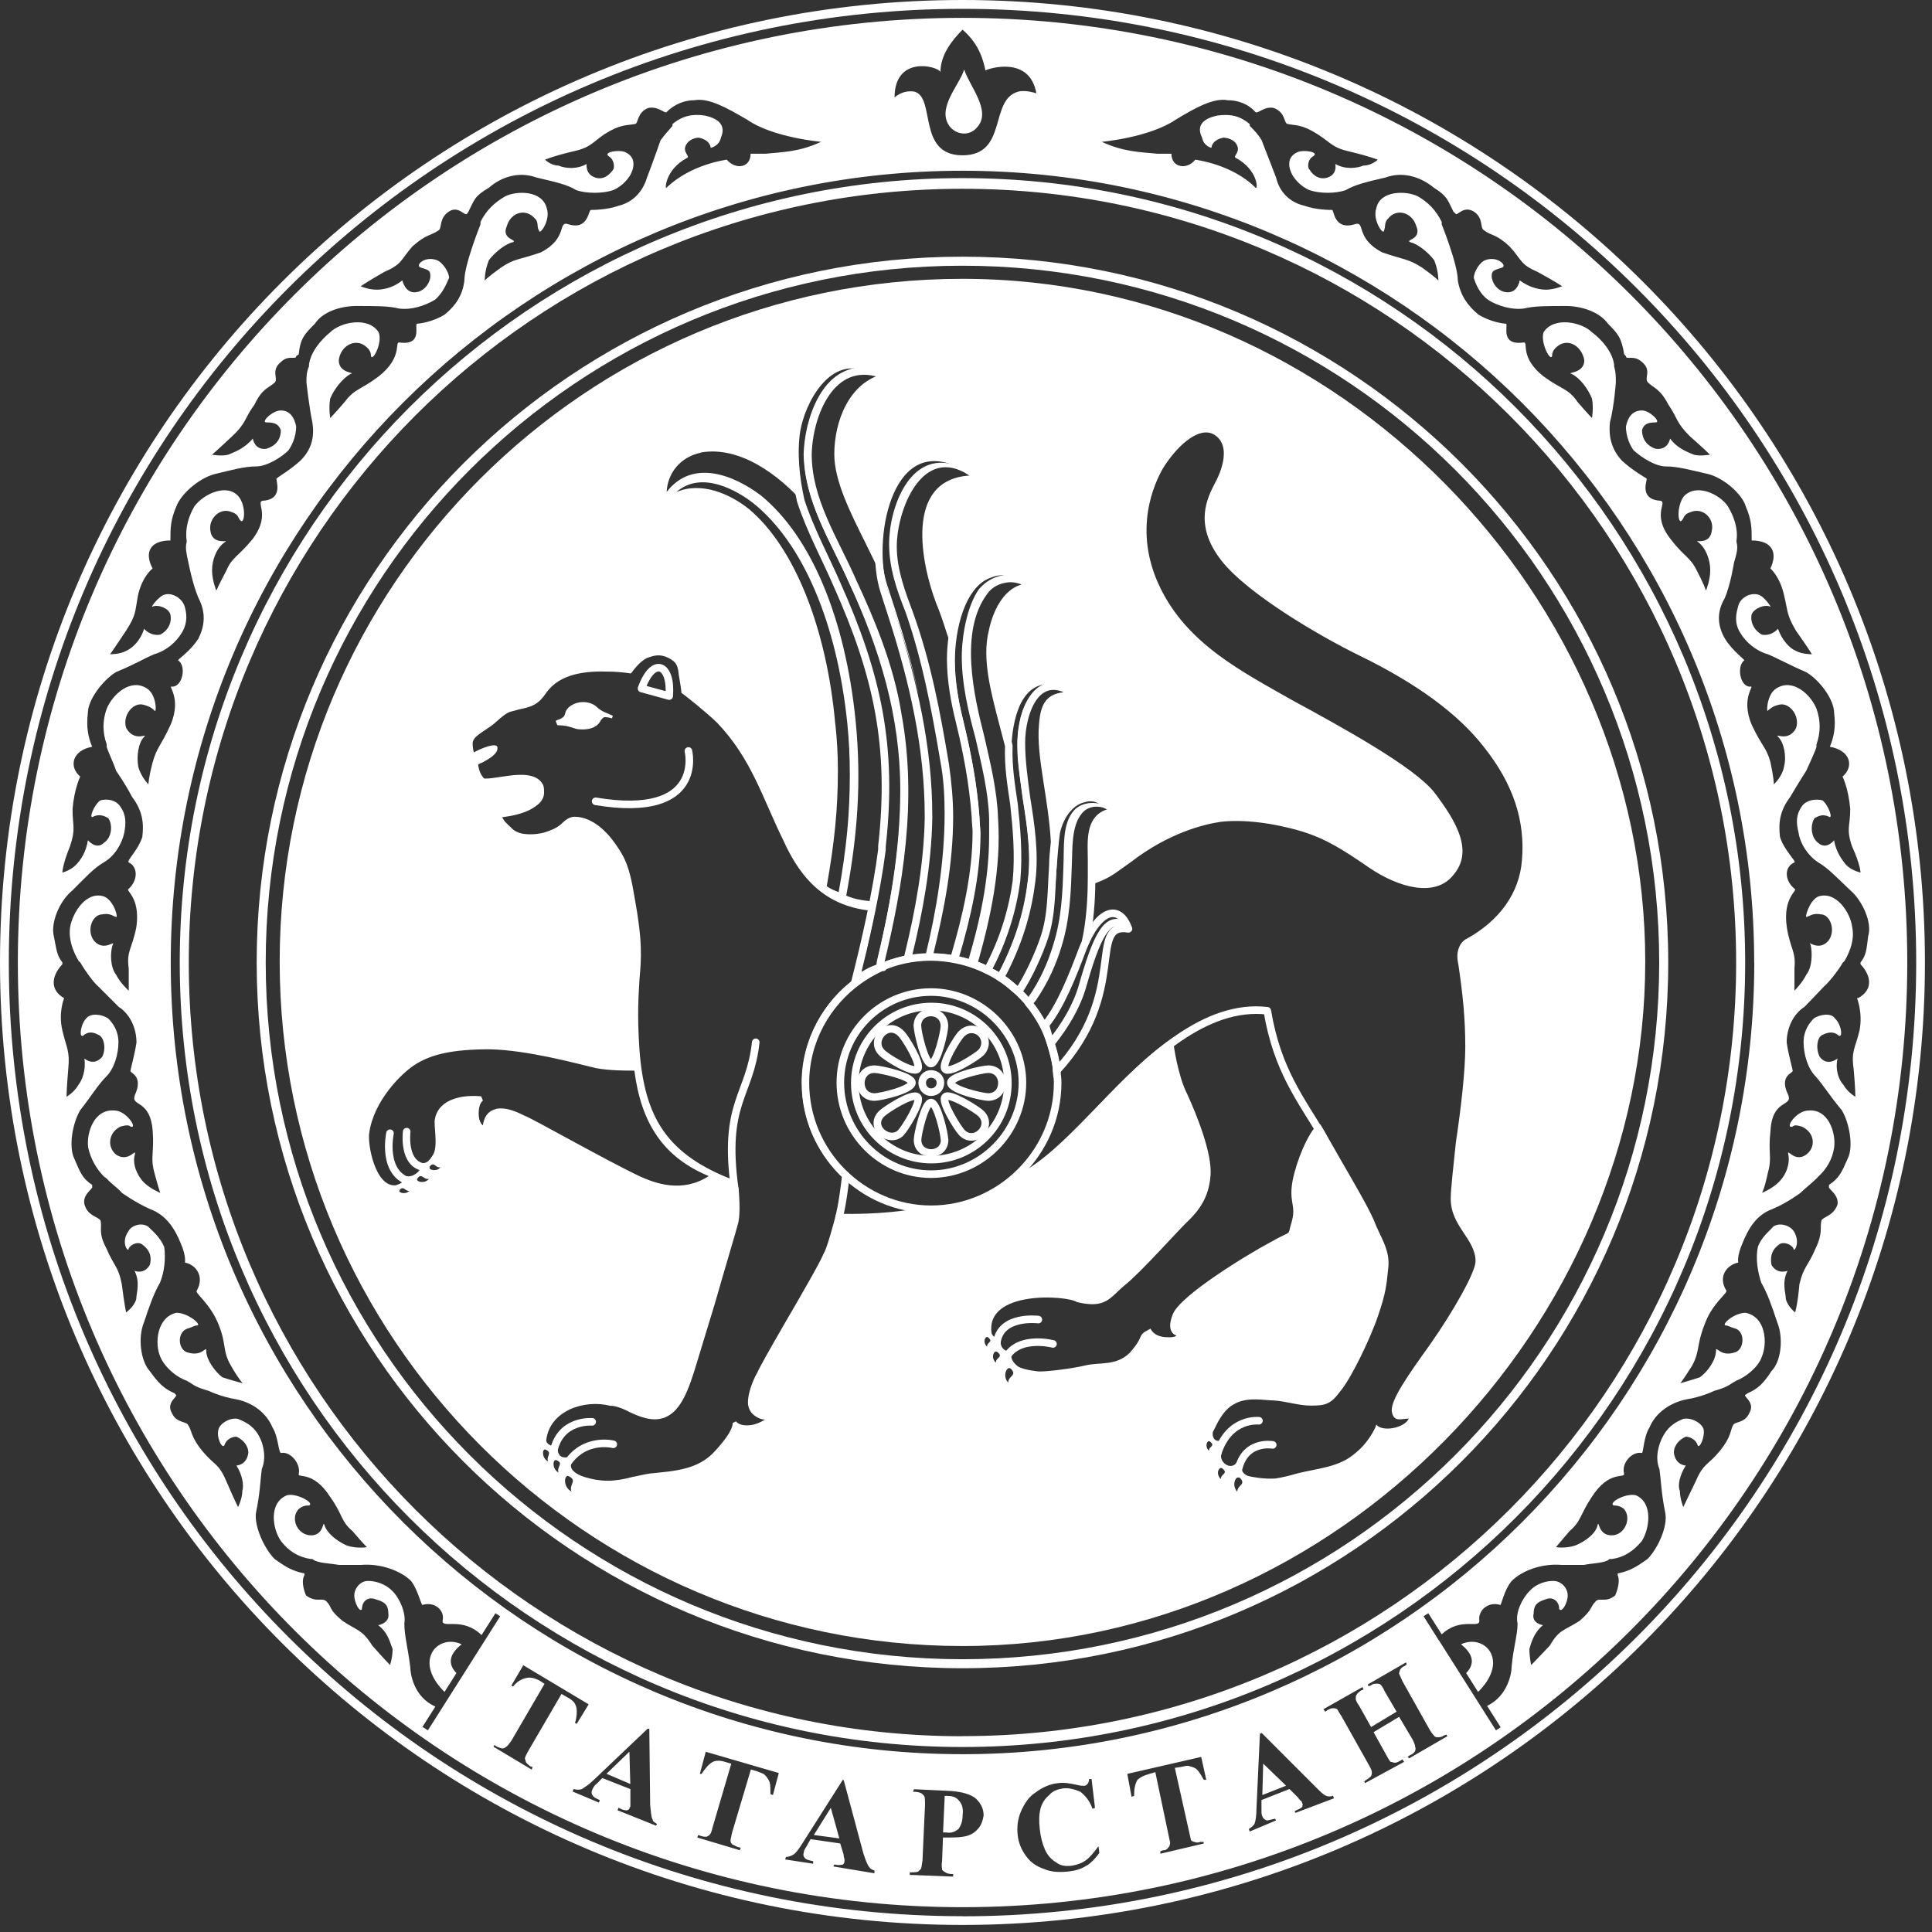 <?xml version="1.0" encoding="UTF-8"?> <svg xmlns="http://www.w3.org/2000/svg" width="101" height="101" viewBox="0 0 101 101" fill="none"><rect x="0" y="0" width="101" height="101" fill="#333333" stroke="none"/><g clip-path="url(#clip0_50_1630)"><path fill-rule="evenodd" clip-rule="evenodd" d="M50.315 13.419C29.937 13.419 13.419 29.938 13.419 50.315C13.419 70.693 29.937 87.211 50.315 87.211C70.693 87.211 87.211 70.693 87.211 50.315C87.211 29.938 70.693 13.419 50.315 13.419ZM50.315 86.74C30.196 86.74 13.891 70.434 13.891 50.315C13.891 30.196 30.201 13.891 50.315 13.891C70.429 13.891 86.739 30.196 86.739 50.315C86.739 70.434 70.429 86.74 50.315 86.74Z" fill="white"></path><path fill-rule="evenodd" clip-rule="evenodd" d="M50.406 3.641C50.137 4.483 48.941 5.685 49.651 6.618C50.006 7.065 50.716 7.151 51.116 6.618C51.826 5.776 50.67 4.488 50.406 3.641ZM50.406 3.641C50.137 4.483 48.941 5.685 49.651 6.618C50.006 7.065 50.716 7.151 51.116 6.618C51.826 5.776 50.67 4.488 50.406 3.641ZM50.406 3.641C50.137 4.483 48.941 5.685 49.651 6.618C50.006 7.065 50.716 7.151 51.116 6.618C51.826 5.776 50.67 4.488 50.406 3.641ZM50.406 3.641C50.137 4.483 48.941 5.685 49.651 6.618C50.006 7.065 50.716 7.151 51.116 6.618C51.826 5.776 50.67 4.488 50.406 3.641ZM32.909 91.573L31.712 92.729L32.955 93.262L32.909 91.573ZM50.406 3.641C50.137 4.483 48.941 5.685 49.651 6.618C50.006 7.065 50.716 7.151 51.116 6.618C51.826 5.776 50.67 4.488 50.406 3.641ZM32.909 91.573L31.712 92.729L32.955 93.262L32.909 91.573ZM50.406 3.641C50.137 4.483 48.941 5.685 49.651 6.618C50.006 7.065 50.716 7.151 51.116 6.618C51.826 5.776 50.67 4.488 50.406 3.641ZM32.909 91.573L31.712 92.729L32.955 93.262L32.909 91.573ZM43.433 94.504L42.545 95.924L43.879 96.102L43.433 94.504ZM50.406 3.641C50.137 4.483 48.941 5.685 49.651 6.618C50.006 7.065 50.716 7.151 51.116 6.618C51.826 5.776 50.67 4.488 50.406 3.641ZM43.433 94.504L42.545 95.924L43.879 96.102L43.433 94.504ZM32.909 91.573L31.712 92.729L32.955 93.262L32.909 91.573ZM50.406 3.641C50.137 4.483 48.941 5.685 49.651 6.618C50.006 7.065 50.716 7.151 51.116 6.618C51.826 5.776 50.67 4.488 50.406 3.641ZM32.909 91.573L31.712 92.729L32.955 93.262L32.909 91.573ZM43.433 94.504L42.545 95.924L43.879 96.102L43.433 94.504ZM50.137 94.149C50.006 93.972 49.828 93.88 49.514 93.88H49.382L49.295 95.792H49.473C49.742 95.838 49.919 95.747 50.097 95.615C50.229 95.437 50.32 95.214 50.32 94.859C50.366 94.55 50.274 94.281 50.142 94.149H50.137ZM50.406 3.641C50.137 4.483 48.941 5.685 49.651 6.618C50.006 7.065 50.716 7.151 51.116 6.618C51.826 5.776 50.67 4.488 50.406 3.641ZM50.137 94.149C50.006 93.972 49.828 93.88 49.514 93.88H49.382L49.295 95.792H49.473C49.742 95.838 49.919 95.747 50.097 95.615C50.229 95.437 50.32 95.214 50.32 94.859C50.366 94.55 50.274 94.281 50.142 94.149H50.137ZM43.433 94.504L42.545 95.924L43.879 96.102L43.433 94.504ZM32.909 91.573L31.712 92.729L32.955 93.262L32.909 91.573ZM50.406 3.641C50.137 4.483 48.941 5.685 49.651 6.618C50.006 7.065 50.716 7.151 51.116 6.618C51.826 5.776 50.67 4.488 50.406 3.641ZM32.909 91.573L31.712 92.729L32.955 93.262L32.909 91.573ZM43.433 94.504L42.545 95.924L43.879 96.102L43.433 94.504ZM50.137 94.149C50.006 93.972 49.828 93.88 49.514 93.88H49.382L49.295 95.792H49.473C49.742 95.838 49.919 95.747 50.097 95.615C50.229 95.437 50.32 95.214 50.32 94.859C50.366 94.55 50.274 94.281 50.142 94.149H50.137ZM50.406 3.641C50.137 4.483 48.941 5.685 49.651 6.618C50.006 7.065 50.716 7.151 51.116 6.618C51.826 5.776 50.67 4.488 50.406 3.641ZM50.137 94.149C50.006 93.972 49.828 93.88 49.514 93.88H49.382L49.295 95.792H49.473C49.742 95.838 49.919 95.747 50.097 95.615C50.229 95.437 50.32 95.214 50.32 94.859C50.366 94.55 50.274 94.281 50.142 94.149H50.137ZM43.433 94.504L42.545 95.924L43.879 96.102L43.433 94.504ZM32.909 91.573L31.712 92.729L32.955 93.262L32.909 91.573ZM50.406 3.641C50.137 4.483 48.941 5.685 49.651 6.618C50.006 7.065 50.716 7.151 51.116 6.618C51.826 5.776 50.67 4.488 50.406 3.641ZM32.909 91.573L31.712 92.729L32.955 93.262L32.909 91.573ZM43.433 94.504L42.545 95.924L43.879 96.102L43.433 94.504ZM50.137 94.149C50.006 93.972 49.828 93.88 49.514 93.88H49.382L49.295 95.792H49.473C49.742 95.838 49.919 95.747 50.097 95.615C50.229 95.437 50.32 95.214 50.32 94.859C50.366 94.55 50.274 94.281 50.142 94.149H50.137ZM50.406 3.641C50.137 4.483 48.941 5.685 49.651 6.618C50.006 7.065 50.716 7.151 51.116 6.618C51.826 5.776 50.67 4.488 50.406 3.641ZM66.037 92.197L65.991 93.84L67.234 93.353L66.037 92.197ZM66.037 92.197L65.991 93.84L67.234 93.353L66.037 92.197ZM50.137 94.149C50.006 93.972 49.828 93.88 49.514 93.88H49.382L49.295 95.792H49.473C49.742 95.838 49.919 95.747 50.097 95.615C50.229 95.437 50.32 95.214 50.32 94.859C50.366 94.55 50.274 94.281 50.142 94.149H50.137ZM43.433 94.504L42.545 95.924L43.879 96.102L43.433 94.504ZM32.909 91.573L31.712 92.729L32.955 93.262L32.909 91.573ZM50.406 3.641C50.137 4.483 48.941 5.685 49.651 6.618C50.006 7.065 50.716 7.151 51.116 6.618C51.826 5.776 50.67 4.488 50.406 3.641ZM32.909 91.573L31.712 92.729L32.955 93.262L32.909 91.573ZM43.433 94.504L42.545 95.924L43.879 96.102L43.433 94.504ZM50.137 94.149C50.006 93.972 49.828 93.88 49.514 93.88H49.382L49.295 95.792H49.473C49.742 95.838 49.919 95.747 50.097 95.615C50.229 95.437 50.32 95.214 50.32 94.859C50.366 94.55 50.274 94.281 50.142 94.149H50.137ZM50.406 3.641C50.137 4.483 48.941 5.685 49.651 6.618C50.006 7.065 50.716 7.151 51.116 6.618C51.826 5.776 50.67 4.488 50.406 3.641ZM66.037 92.197L65.991 93.84L67.234 93.353L66.037 92.197ZM66.037 92.197L65.991 93.84L67.234 93.353L66.037 92.197ZM50.137 94.149C50.006 93.972 49.828 93.88 49.514 93.88H49.382L49.295 95.792H49.473C49.742 95.838 49.919 95.747 50.097 95.615C50.229 95.437 50.32 95.214 50.32 94.859C50.366 94.55 50.274 94.281 50.142 94.149H50.137ZM43.433 94.504L42.545 95.924L43.879 96.102L43.433 94.504ZM32.909 91.573L31.712 92.729L32.955 93.262L32.909 91.573ZM50.406 3.641C50.137 4.483 48.941 5.685 49.651 6.618C50.006 7.065 50.716 7.151 51.116 6.618C51.826 5.776 50.67 4.488 50.406 3.641ZM32.909 91.573L31.712 92.729L32.955 93.262L32.909 91.573ZM43.433 94.504L42.545 95.924L43.879 96.102L43.433 94.504ZM50.137 94.149C50.006 93.972 49.828 93.88 49.514 93.88H49.382L49.295 95.792H49.473C49.742 95.838 49.919 95.747 50.097 95.615C50.229 95.437 50.32 95.214 50.32 94.859C50.366 94.55 50.274 94.281 50.142 94.149H50.137ZM50.406 3.641C50.137 4.483 48.941 5.685 49.651 6.618C50.006 7.065 50.716 7.151 51.116 6.618C51.826 5.776 50.67 4.488 50.406 3.641ZM66.037 92.197L65.991 93.84L67.234 93.353L66.037 92.197ZM66.037 92.197L65.991 93.84L67.234 93.353L66.037 92.197ZM50.137 94.149C50.006 93.972 49.828 93.88 49.514 93.88H49.382L49.295 95.792H49.473C49.742 95.838 49.919 95.747 50.097 95.615C50.229 95.437 50.32 95.214 50.32 94.859C50.366 94.55 50.274 94.281 50.142 94.149H50.137ZM43.433 94.504L42.545 95.924L43.879 96.102L43.433 94.504ZM32.909 91.573L31.712 92.729L32.955 93.262L32.909 91.573ZM50.406 3.641C50.137 4.483 48.941 5.685 49.651 6.618C50.006 7.065 50.716 7.151 51.116 6.618C51.826 5.776 50.67 4.488 50.406 3.641ZM50.315 0.933C23.09 0.933 0.933 23.005 0.933 50.315C0.933 77.626 23.096 99.703 50.32 99.703C77.544 99.703 99.707 77.631 99.707 50.315C99.707 23 77.539 0.933 50.315 0.933ZM49.164 3.773C49.164 2.886 49.742 2.13 50.32 1.552C50.984 2.13 51.339 2.794 51.517 3.682C51.649 3.591 53.825 2.88 54.179 4.879C54.048 4.833 53.556 4.701 53.246 4.787C51.689 5.188 52.714 8.119 50.315 8.119C47.916 8.119 48.941 5.056 47.784 4.787C47.16 4.696 46.765 5.097 46.765 5.097C46.765 2.875 49.027 3.454 49.164 3.763V3.773ZM91.709 50.315C91.709 73.188 73.102 91.705 50.32 91.705C27.538 91.705 8.926 73.188 8.926 50.315C8.926 27.442 27.533 8.926 50.315 8.926C73.097 8.926 91.704 27.447 91.704 50.315H91.709ZM22.071 90.3L22.761 89.215C21.625 88.722 21.447 87.49 21.447 87.135C21.316 86.116 21.138 85.492 21.138 84.868C21.229 84.336 20.915 83.58 20.519 83.179C20.073 82.733 19.54 82.647 19.231 82.647C18.83 82.647 18.521 83.047 18.521 83.402C18.521 83.803 18.83 84.336 18.922 84.112C18.922 83.712 19.231 83.489 19.546 83.58C19.992 83.712 20.301 83.803 20.301 84.336C20.392 84.868 19.769 84.959 19.769 84.959C20.301 85.36 20.392 85.893 20.524 86.202C20.524 86.648 20.392 87.044 20.392 87.044C20.392 87.044 20.083 86.734 19.459 86.024C18.927 85.183 18.704 85.269 17.907 84.736C17.152 84.112 17.375 84.026 17.066 83.717C16.842 83.494 16.533 83.803 16 83.407C16 83.407 15.691 82.743 15.914 82.343V82.256C15.29 82.124 14.981 81.947 14.357 81.501C13.825 80.968 13.292 79.812 13.378 79.102C13.602 78.037 13.602 77.413 13.688 76.794C13.911 76.262 13.82 75.552 13.51 75.019C13.201 74.487 12.755 74.309 12.445 74.177C12.045 74.086 11.512 74.4 11.426 74.71C11.294 75.11 11.603 75.775 11.735 75.552C11.821 75.242 12.136 75.105 12.359 75.105C12.668 75.237 12.983 75.552 12.983 75.947C12.897 76.612 12.359 76.612 12.359 76.612C12.668 77.098 12.76 77.631 12.668 77.945C12.668 78.346 12.445 78.787 12.445 78.787C12.445 78.787 12.222 78.341 11.821 77.408C11.421 76.475 11.198 76.606 10.579 75.856C9.955 75.1 10.046 74.791 9.823 74.481C9.732 74.304 9.199 74.39 8.981 73.858C8.672 73.325 9.291 73.016 9.204 72.924L9.118 72.833C8.586 72.61 8.276 72.301 7.83 71.677C7.343 71.144 7.206 69.902 7.521 69.146C7.83 68.213 8.053 67.594 8.363 67.057C8.586 66.524 8.672 65.814 8.586 65.19C8.363 64.658 7.967 64.348 7.744 64.125C7.434 63.902 6.902 64.034 6.724 64.348C6.278 64.972 6.724 65.505 6.724 65.282C6.816 65.058 7.211 64.881 7.434 65.058C7.744 65.282 7.967 65.591 7.835 66.124C7.526 66.656 7.034 66.433 7.034 66.433C7.343 67.057 7.125 67.589 7.125 67.898C7.034 68.299 6.593 68.609 6.593 68.609C6.593 68.609 6.501 68.208 6.369 67.143C6.192 66.21 5.969 66.21 5.568 65.276C5.122 64.435 5.345 64.212 5.259 63.811C5.127 63.588 4.594 63.588 4.417 62.969C4.285 62.436 4.904 62.127 4.818 62.036V61.944C4.285 61.589 4.194 61.28 3.884 60.57C3.575 59.946 3.793 58.704 4.194 58.039C4.818 57.238 5.127 56.706 5.568 56.264C5.969 55.864 6.192 55.108 6.192 54.489C6.192 53.87 5.883 53.47 5.659 53.247C5.35 53.023 4.726 52.937 4.503 53.247C4.194 53.556 4.102 54.403 4.412 54.089C4.618 53.94 4.855 53.94 5.122 54.089C5.431 54.18 5.568 54.799 5.345 55.245C4.899 55.777 4.412 55.336 4.412 55.336C4.503 55.96 4.28 56.492 4.102 56.711C3.879 57.111 3.479 57.334 3.479 57.334C3.479 57.334 3.479 56.888 3.57 55.869C3.661 54.935 3.479 54.804 3.261 53.87C3.037 52.937 3.352 52.182 3.352 52.182C2.642 51.781 2.642 51.071 3.261 50.407V50.315C2.951 49.915 2.951 49.605 2.814 48.941C2.637 48.231 3.124 47.075 3.793 46.542C4.503 45.832 4.904 45.386 5.436 45.076C5.969 44.767 6.369 44.143 6.501 43.519C6.593 42.987 6.593 42.586 6.278 42.145C6.055 41.836 5.659 41.744 5.259 41.836C4.904 42.059 4.594 42.901 4.904 42.677C5.127 42.586 5.35 42.586 5.659 42.769C5.883 43.078 5.883 43.748 5.436 44.057C5.036 44.458 4.594 43.925 4.594 43.925C4.508 44.549 4.194 44.99 3.971 45.213C3.661 45.523 3.261 45.614 3.261 45.614C3.261 45.614 3.261 45.213 3.661 44.239C3.971 43.306 3.793 43.22 3.793 42.287C3.884 41.222 4.194 40.598 4.194 40.598C3.57 40.066 3.793 39.219 4.818 39.041C4.594 38.508 4.508 37.976 4.594 37.266C4.594 36.602 5.35 35.577 6.06 35.136C7.039 34.735 7.526 34.426 8.058 34.203C8.682 34.025 9.215 33.579 9.524 33.046C9.833 32.514 9.747 32.027 9.656 31.713C9.524 31.266 8.991 30.957 8.591 31.089C8.281 31.18 7.835 31.799 7.972 31.713C8.281 31.581 8.814 31.804 8.905 32.113C8.997 32.514 8.814 32.955 8.373 33.178C7.84 33.264 7.531 32.869 7.531 32.869C7.353 33.493 6.907 33.888 6.598 34.025C6.288 34.203 5.756 34.203 5.756 34.203C5.756 34.203 5.979 33.893 6.598 32.96C7.13 32.118 7.044 32.027 7.221 31.094C7.445 30.115 7.977 29.719 7.977 29.719C7.531 28.878 7.845 28.254 8.91 28.254V28.163C8.91 27.63 8.91 27.184 9.22 26.474C9.443 25.85 10.376 25.008 11.218 24.785C12.151 24.562 12.77 24.384 13.394 24.384C13.926 24.384 14.682 23.938 15.082 23.542C15.392 23.096 15.483 22.609 15.483 22.3C15.397 21.853 15.174 21.458 14.682 21.458C14.236 21.458 13.617 22.082 13.926 22.082C14.372 22.082 14.55 22.168 14.682 22.482C14.682 23.015 14.372 23.324 13.926 23.461C13.302 23.547 13.216 22.929 13.216 22.929C12.77 23.461 12.237 23.639 11.928 23.77C11.619 23.862 11.086 23.77 11.086 23.77C11.086 23.77 11.441 23.461 12.151 22.792C12.907 22.082 12.775 21.858 13.307 21.148C13.708 20.306 14.017 20.306 14.372 19.992C14.55 19.769 14.149 19.368 14.682 18.927C15.082 18.526 15.483 18.836 15.483 18.618L15.615 18.526C15.701 17.684 15.924 17.461 16.457 16.929C16.858 16.305 17.791 15.996 18.633 15.996C19.698 15.996 20.321 15.996 20.854 16.128C21.478 16.219 22.188 15.996 22.72 15.681C23.121 15.372 23.344 14.839 23.476 14.525C23.476 14.216 23.121 13.683 22.812 13.592C22.188 13.369 21.655 13.901 22.01 13.992C22.411 14.124 22.497 14.124 22.497 14.439C22.497 14.753 22.188 15.281 21.655 15.281C21.168 15.281 21.032 14.657 21.032 14.657C20.545 15.057 20.012 15.144 19.698 15.144C19.251 15.144 18.856 14.966 18.856 14.966C18.856 14.966 19.165 14.743 20.098 14.21C21.032 13.81 20.94 13.587 21.564 12.877C22.32 12.212 22.497 12.344 22.938 12.035C23.116 11.903 22.938 11.411 23.471 11.056C23.958 10.746 24.272 11.279 24.404 11.188L24.495 11.056C24.805 10.432 24.805 10.255 25.56 9.813C26.27 9.19 27.204 8.971 28.046 9.281C28.979 9.504 29.643 9.636 30.135 9.945C30.668 10.123 31.509 10.123 32.042 9.945C32.575 9.722 32.884 9.281 32.975 9.103C33.198 8.657 33.198 8.17 32.666 7.947C32.356 7.815 31.509 7.947 31.824 8.17C32.133 8.348 32.133 8.794 32.047 8.88C31.824 9.19 31.515 9.413 31.114 9.281C30.581 9.103 30.668 8.571 30.668 8.571C30.135 8.88 29.511 8.794 29.202 8.657C28.801 8.657 28.492 8.348 28.492 8.348C28.492 8.348 28.892 8.17 29.826 7.947C30.891 7.724 30.891 7.501 31.601 7.014C32.443 6.481 32.757 6.568 33.198 6.481C33.376 6.481 33.289 5.858 33.908 5.639C34.441 5.553 34.75 5.949 34.842 5.863C35.288 5.416 35.82 5.239 36.307 5.239C37.063 5.107 37.996 5.639 39.061 6.258C40.395 7.191 42.926 7.415 42.926 7.415C41.769 7.947 40.927 7.947 39.994 8.038H39.239C39.239 8.794 38.437 8.88 37.996 8.348C37.996 8.348 36.13 8.571 34.842 9.813C34.755 9.945 34.755 8.88 35.907 8.261C36.13 8.17 35.597 7.952 35.907 7.506C36.13 7.196 36.53 7.196 36.53 7.196C37.154 7.328 37.154 7.729 37.154 7.729C37.154 7.729 37.6 7.638 37.687 7.196C37.996 6.486 37.464 6.177 36.845 6.04C36.221 5.949 35.688 6.04 35.156 6.486V6.578C34.978 6.801 34.755 7.024 34.532 7.333C34.532 7.333 34.131 8.49 33.822 9.286C33.599 10.042 33.066 10.574 32.356 10.752C31.733 10.975 30.982 10.975 30.891 10.975C30.759 10.975 30.759 12.04 29.734 11.73C29.116 11.507 29.734 12.441 28.269 13.196C27.112 13.597 26.894 13.505 26.179 13.997C25.555 14.444 25.337 14.662 25.337 14.662C25.337 14.662 25.337 14.129 25.56 13.597C25.87 13.196 26.402 12.755 26.803 12.664C27.112 12.532 26.179 12.532 26.494 11.822C26.717 11.066 27.513 10.889 27.959 11.421C28.182 11.599 28.046 11.908 28.182 12.045C28.182 12.354 28.806 11.512 28.583 10.889C28.36 9.955 27.031 9.955 26.407 10.265C25.875 10.574 25.429 10.975 25.119 11.599V11.73C25.119 11.73 24.277 13.82 24.277 14.662C24.186 15.463 23.79 15.996 23.258 16.437C22.634 16.838 21.884 16.924 21.792 16.924C21.66 17.056 22.102 18.08 20.859 17.903C20.636 17.903 21.037 18.704 19.794 19.678C18.861 20.388 18.551 20.302 18.019 21.012C17.486 21.635 17.263 21.853 17.263 21.853C17.263 21.853 17.172 21.321 17.263 20.834C17.486 20.302 17.928 19.769 18.328 19.546C18.638 19.46 17.71 19.546 17.71 18.836C17.796 18.08 18.552 17.679 19.084 18.08C19.393 18.303 19.393 18.526 19.393 18.613C19.48 18.922 20.017 17.903 19.794 17.37C19.262 16.528 17.796 16.838 17.263 17.37C16.776 17.771 16.244 18.39 16.153 19.059V19.15C16.021 19.46 16.021 19.683 16.021 19.992C16.021 19.992 16.153 21.235 16.33 22.082C16.462 22.924 16.239 23.547 15.706 24.08C15.174 24.567 14.55 24.922 14.464 25.013C14.372 25.013 14.864 26.038 13.84 26.169C13.216 26.169 14.241 26.793 13.216 28.168C12.46 29.101 12.151 29.101 11.842 29.811C11.441 30.566 11.309 30.876 11.309 30.876C11.309 30.876 11.086 30.343 11.086 29.811C11.086 29.278 11.309 28.654 11.75 28.345C12.06 28.168 11.086 28.568 10.995 27.721C10.903 27.097 11.527 26.479 12.151 26.788C12.46 26.879 12.46 27.097 12.552 27.189C12.775 27.498 12.907 26.479 12.466 25.946C11.842 25.236 10.599 25.855 10.158 26.479C9.849 27.011 9.671 27.635 9.757 28.254V28.345C9.671 28.654 9.757 28.969 9.849 29.41C9.849 29.41 10.072 30.566 10.381 31.276C10.782 32.032 10.691 32.742 10.381 33.366C9.98 34.03 9.225 34.522 9.316 34.522C9.762 34.832 9.539 35.897 9.007 35.897C8.697 35.81 9.539 36.429 8.915 37.895C8.383 39.051 8.205 39.051 7.982 39.847C7.759 40.689 7.759 41.004 7.759 41.004C7.759 41.004 7.358 40.603 7.227 40.071C7.135 39.538 7.227 38.828 7.536 38.519C7.759 38.295 7.049 38.828 6.603 38.072C6.38 37.449 6.912 36.739 7.445 36.83C7.845 36.921 7.977 37.053 8.068 37.139C8.2 37.362 8.2 36.297 7.668 35.983C6.826 35.45 5.893 36.292 5.578 37.048C5.355 37.672 5.355 38.291 5.578 38.914V39.046C5.67 39.355 5.979 39.979 6.065 40.289C6.065 40.289 6.511 40.913 6.907 41.663C7.44 42.373 7.531 42.997 7.44 43.753C7.216 44.463 6.598 44.995 6.73 45.086C7.216 45.31 7.216 46.02 6.73 46.461C6.506 46.552 7.353 46.861 7.13 48.459C6.907 49.615 6.598 49.702 6.73 50.635V51.791C6.73 51.791 6.283 51.39 6.065 50.949C5.756 50.548 5.756 49.793 5.888 49.397C6.065 49.088 5.441 49.798 4.909 49.174C4.508 48.642 4.818 47.8 5.355 47.8C5.756 47.714 5.979 47.932 6.065 47.932C6.197 48.023 5.974 47.09 5.441 46.867C4.508 46.557 3.798 47.708 3.666 48.464C3.575 49.088 3.798 49.707 4.113 50.239L4.204 50.325C4.427 50.726 4.914 51.39 5.137 51.568C5.137 51.568 5.979 52.41 6.202 52.633C6.826 53.034 7.135 53.789 7.135 54.499C7.044 55.123 6.826 55.874 6.826 55.965C6.735 56.097 7.536 56.188 7.049 57.253C6.826 57.877 7.85 57.431 7.982 59.12C8.068 60.276 7.85 60.494 8.068 61.295C8.292 62.137 8.378 62.36 8.378 62.36C8.378 62.36 7.845 62.137 7.536 61.828C7.135 61.427 6.912 60.808 7.049 60.362C7.14 59.961 6.74 60.808 6.07 60.362C5.583 59.961 5.67 59.206 6.293 58.896C6.603 58.81 6.74 58.81 6.826 58.896C7.227 59.028 6.603 58.054 5.984 58.054C4.919 57.963 4.518 59.211 4.605 59.967C4.736 60.59 5.051 61.123 5.446 61.518L5.578 61.61C5.756 61.833 6.202 62.142 6.38 62.365C6.38 62.365 7.135 62.898 7.845 63.207C8.687 63.517 9.133 64.227 9.443 64.982C9.752 65.692 9.666 66.002 9.666 66.002C10.29 66.134 10.685 66.757 10.29 67.467C10.158 67.599 11 68.132 11.446 69.288C11.847 70.308 11.624 70.622 12.065 71.378C12.466 72.088 12.689 72.311 12.689 72.311C12.689 72.311 12.156 72.179 11.624 72.001C11.223 71.692 10.782 71.068 10.782 70.622C10.782 70.313 10.604 70.931 9.849 70.713C9.316 70.622 9.225 69.694 9.757 69.471C10.067 69.379 10.158 69.293 10.29 69.293C10.599 69.293 9.844 68.629 9.225 68.629C8.205 68.852 8.068 70.226 8.383 70.936C8.606 71.469 9.225 72.001 9.757 72.179L9.98 72.311C10.29 72.534 10.604 72.62 10.914 72.712C10.914 72.712 11.537 73.021 12.379 73.158C13.221 73.335 13.931 73.868 14.246 74.624C14.555 75.11 14.555 75.957 14.692 75.957C15.179 75.866 15.711 76.49 15.625 77.022C15.493 77.332 16.335 76.799 17.268 78.265C17.933 79.198 17.801 79.507 18.425 80.04C18.957 80.664 19.18 80.882 19.18 80.882C19.18 80.882 18.648 80.973 18.115 80.791C17.628 80.567 17.096 80.167 16.959 79.725C16.868 79.416 16.959 80.349 16.158 80.258C15.493 80.167 15.179 79.325 15.625 78.879C15.848 78.701 16.026 78.701 16.158 78.701C16.467 78.569 15.493 78.037 15.001 78.168C14.023 78.569 14.246 79.944 14.692 80.567C15.093 81.1 15.625 81.409 16.244 81.501H16.335C16.558 81.724 17.268 81.724 17.715 81.81H18.871C19.89 81.719 20.96 82.119 21.493 82.652C21.894 83.184 22.026 84.026 22.117 83.894C22.741 83.717 23.273 84.204 23.136 84.736C23.136 85.157 24.166 84.508 25.175 85.477L25.9 84.336L26.149 84.493L22.37 90.457L22.122 90.3H22.071ZM29.354 88.555L27.619 91.532C27.528 91.71 27.442 91.842 27.442 91.933C27.442 91.978 27.488 92.024 27.488 92.11C27.533 92.202 27.619 92.242 27.711 92.334L27.843 92.379L27.797 92.511L25.799 91.314L25.844 91.223L25.976 91.314C26.108 91.36 26.199 91.405 26.286 91.405C26.331 91.405 26.418 91.36 26.463 91.314C26.509 91.314 26.595 91.182 26.732 91.005L28.466 88.028L28.198 87.85C27.934 87.718 27.711 87.673 27.533 87.718C27.27 87.764 27.046 87.896 26.823 88.165L26.732 88.119L27.356 87.054L30.774 89.098L30.15 90.117L30.059 90.072C30.15 89.803 30.15 89.585 30.15 89.448C30.15 89.27 30.105 89.138 30.018 89.001C29.927 88.91 29.841 88.824 29.663 88.733L29.354 88.555ZM34.284 95.437L32.285 94.636L32.331 94.504L32.422 94.55C32.6 94.641 32.732 94.641 32.777 94.641C32.864 94.596 32.909 94.596 32.909 94.509C32.94 94.479 32.955 94.448 32.955 94.418V93.53L31.489 92.952L31.18 93.262C31.048 93.353 31.002 93.485 30.957 93.571C30.911 93.662 30.911 93.794 31.002 93.88C31.002 93.926 31.134 94.012 31.357 94.103L31.312 94.235L29.937 93.657L29.983 93.525C30.16 93.571 30.292 93.571 30.429 93.525C30.561 93.434 30.784 93.302 31.053 93.038L33.852 90.376H33.944L33.989 94.372C34.035 94.727 34.035 94.996 34.121 95.128C34.121 95.219 34.213 95.26 34.344 95.351L34.299 95.437H34.284ZM40.41 93.84L40.278 93.794C40.278 93.525 40.278 93.307 40.233 93.17C40.187 93.038 40.101 92.902 39.964 92.77C39.918 92.724 39.786 92.683 39.563 92.592L39.254 92.506L38.275 95.792C38.229 96.016 38.189 96.147 38.189 96.239C38.189 96.284 38.234 96.371 38.275 96.416C38.366 96.462 38.452 96.507 38.544 96.548L38.721 96.594L38.676 96.725L36.454 96.061L36.5 95.929L36.632 95.975C36.764 96.021 36.855 96.021 36.941 96.021C36.987 95.975 37.073 95.975 37.119 95.889C37.164 95.843 37.21 95.711 37.251 95.534L38.229 92.202L37.92 92.11C37.651 92.024 37.433 92.024 37.255 92.11C37.032 92.242 36.855 92.465 36.677 92.734H36.586L36.895 91.578L40.714 92.689L40.405 93.845L40.41 93.84ZM45.695 97.927L43.565 97.573L43.61 97.481H43.702C43.833 97.527 43.97 97.481 44.057 97.481C44.102 97.436 44.148 97.39 44.148 97.304V97.212C44.148 97.167 44.102 97.081 44.102 96.949L43.925 96.371L42.373 96.147L42.15 96.548C42.058 96.68 42.018 96.771 42.018 96.857C41.972 96.989 42.018 97.081 42.109 97.167C42.155 97.212 42.287 97.253 42.51 97.299V97.43L41.044 97.207L41.09 97.076C41.221 97.076 41.358 97.03 41.49 96.944C41.622 96.852 41.754 96.675 41.977 96.32L44.067 93.033L44.112 93.079L45.137 96.898C45.269 97.299 45.36 97.522 45.446 97.608C45.492 97.694 45.578 97.74 45.715 97.785V97.917L45.695 97.927ZM51.116 95.615C50.939 95.838 50.67 95.97 50.361 96.016C50.137 96.061 49.782 96.061 49.295 96.061L49.25 97.304C49.204 97.527 49.25 97.659 49.25 97.75C49.295 97.796 49.341 97.841 49.427 97.882C49.473 97.927 49.605 97.973 49.828 97.973V98.105L47.561 98.014V97.882C47.784 97.882 47.916 97.882 48.007 97.836L48.139 97.704C48.185 97.618 48.185 97.481 48.225 97.258L48.357 94.372C48.357 94.103 48.357 93.972 48.312 93.885C48.266 93.84 48.22 93.794 48.18 93.754C48.089 93.708 47.957 93.667 47.733 93.667L47.779 93.535L49.686 93.627C50.31 93.672 50.751 93.804 51.02 94.027C51.289 94.296 51.421 94.56 51.421 94.915C51.375 95.184 51.289 95.448 51.111 95.625L51.116 95.615ZM56.801 97.527C56.538 97.704 56.223 97.796 55.868 97.836C55.422 97.882 54.981 97.882 54.58 97.704C54.179 97.573 53.87 97.349 53.647 97.04C53.383 96.685 53.246 96.33 53.201 95.929C53.155 95.529 53.201 95.087 53.378 94.687C53.556 94.286 53.779 93.931 54.134 93.708C54.489 93.439 54.889 93.262 55.29 93.221C55.6 93.175 55.914 93.221 56.31 93.312C56.487 93.358 56.619 93.358 56.665 93.358C56.756 93.358 56.797 93.312 56.842 93.267C56.888 93.221 56.933 93.135 56.933 93.003H57.065L57.243 94.514L57.111 94.56C56.979 94.159 56.756 93.896 56.487 93.672C56.178 93.541 55.863 93.449 55.554 93.495C55.285 93.541 55.021 93.627 54.844 93.85C54.621 94.028 54.489 94.251 54.403 94.514C54.311 94.869 54.311 95.224 54.357 95.625C54.403 96.026 54.489 96.381 54.626 96.69C54.758 96.999 54.981 97.223 55.204 97.354C55.427 97.532 55.691 97.578 56.046 97.532C56.31 97.486 56.578 97.4 56.801 97.223C56.979 97.091 57.202 96.822 57.425 96.513L57.471 96.868C57.248 97.177 57.025 97.4 56.807 97.532L56.801 97.527ZM62.928 93.038C62.796 92.815 62.705 92.638 62.573 92.506C62.482 92.415 62.35 92.374 62.172 92.329C62.081 92.283 61.949 92.329 61.726 92.374L61.417 92.42L62.172 95.797C62.218 96.021 62.259 96.153 62.259 96.198C62.304 96.244 62.39 96.289 62.436 96.289C62.527 96.335 62.659 96.335 62.745 96.289H62.923V96.376L60.661 96.908V96.776L60.793 96.731C60.925 96.731 61.016 96.685 61.062 96.599C61.107 96.553 61.153 96.513 61.153 96.421C61.199 96.376 61.153 96.244 61.107 96.021L60.397 92.643L60.088 92.734C59.779 92.826 59.601 92.912 59.464 93.044C59.332 93.267 59.287 93.53 59.287 93.885L59.155 93.931L58.932 92.734L62.796 91.847L63.06 93.044H62.928V93.038ZM67.726 94.773L67.68 94.682L67.771 94.636C67.903 94.59 68.035 94.504 68.081 94.459C68.081 94.367 68.126 94.327 68.081 94.281C68.081 94.235 68.035 94.19 68.035 94.149C67.99 94.149 67.949 94.103 67.858 93.972L67.411 93.525L65.946 94.103V94.59C65.946 94.768 65.946 94.859 65.991 94.945C66.037 95.077 66.123 95.123 66.214 95.169C66.306 95.169 66.438 95.123 66.661 95.077L66.706 95.169L65.332 95.747L65.286 95.615C65.418 95.524 65.555 95.437 65.596 95.305C65.641 95.174 65.687 94.905 65.687 94.504L65.865 90.64L65.956 90.594L68.755 93.394C69.019 93.662 69.202 93.84 69.334 93.88C69.425 93.926 69.557 93.926 69.689 93.88L69.734 94.012L67.736 94.768L67.726 94.773ZM73.675 91.928L73.589 91.842L73.72 91.75C73.852 91.705 73.944 91.618 73.984 91.527C73.984 91.481 74.03 91.395 73.984 91.35C73.984 91.258 73.939 91.126 73.852 90.949L73.142 89.752L71.808 90.553L72.473 91.75C72.564 91.928 72.65 92.06 72.696 92.105C72.787 92.105 72.828 92.151 72.919 92.151C73.01 92.151 73.097 92.105 73.183 92.06L73.315 91.974L73.406 92.105L71.362 93.216L71.317 93.125L71.448 93.033C71.535 92.988 71.626 92.902 71.671 92.856C71.717 92.765 71.717 92.724 71.717 92.633C71.717 92.587 71.671 92.455 71.54 92.232L70.12 89.701C69.988 89.524 69.942 89.392 69.896 89.346C69.81 89.301 69.765 89.301 69.673 89.301C69.582 89.301 69.496 89.346 69.41 89.392L69.278 89.483L69.186 89.351L71.23 88.195L71.276 88.327L71.144 88.373C71.053 88.459 70.966 88.504 70.921 88.596C70.875 88.641 70.875 88.728 70.875 88.819C70.875 88.865 70.921 88.996 71.053 89.174L71.677 90.285L73.01 89.483L72.387 88.418C72.295 88.195 72.209 88.109 72.163 88.063C72.118 88.018 72.032 88.018 71.986 88.018C71.9 88.018 71.763 88.018 71.677 88.104L71.545 88.15L71.499 88.063L73.497 86.907L73.543 86.993L73.452 87.084C73.32 87.13 73.228 87.216 73.183 87.308C73.183 87.353 73.137 87.439 73.137 87.485C73.183 87.576 73.228 87.708 73.315 87.886L74.735 90.416C74.867 90.64 74.958 90.726 74.999 90.772C75.044 90.817 75.09 90.817 75.176 90.817C75.262 90.817 75.353 90.817 75.485 90.726L75.617 90.68L75.663 90.766L73.665 91.923L73.675 91.928ZM97.08 52.182C97.08 52.182 97.39 52.937 97.212 53.87C96.989 54.804 96.766 54.935 96.903 55.869C96.994 56.888 96.994 57.334 96.994 57.334C96.994 57.334 96.593 57.111 96.37 56.711C96.147 56.487 95.924 55.955 96.061 55.336C96.061 55.336 95.528 55.782 95.128 55.245C94.904 54.799 94.996 54.18 95.305 54.089C95.603 53.94 95.855 53.94 96.061 54.089C96.37 54.398 96.284 53.556 95.929 53.247C95.751 52.937 95.128 53.023 94.818 53.247C94.595 53.47 94.286 53.87 94.286 54.489C94.286 55.108 94.509 55.864 94.91 56.264C95.31 56.711 95.62 57.243 96.284 58.039C96.685 58.704 96.908 59.951 96.593 60.57C96.284 61.28 96.147 61.589 95.615 61.944V62.036C95.523 62.127 96.147 62.436 96.061 62.969C95.838 63.593 95.305 63.593 95.219 63.811C95.128 64.212 95.31 64.435 94.91 65.276C94.509 66.21 94.286 66.21 94.068 67.143C93.976 68.208 93.845 68.609 93.845 68.609C93.845 68.609 93.444 68.299 93.358 67.898C93.358 67.589 93.135 67.057 93.449 66.433C93.449 66.433 92.916 66.656 92.607 66.124C92.516 65.591 92.693 65.282 93.008 65.058C93.231 64.881 93.672 65.058 93.763 65.282C93.763 65.505 94.164 64.972 93.763 64.348C93.54 64.039 93.008 63.902 92.698 64.125C92.521 64.348 92.08 64.658 91.897 65.19C91.765 65.814 91.897 66.524 92.075 67.057C92.384 67.589 92.607 68.213 92.916 69.146C93.226 69.902 93.14 71.144 92.607 71.677C92.206 72.301 91.897 72.61 91.365 72.833L91.233 72.924C91.147 73.016 91.765 73.325 91.456 73.858C91.233 74.39 90.746 74.304 90.614 74.481C90.436 74.791 90.523 75.105 89.904 75.856C89.285 76.612 89.062 76.48 88.661 77.408C88.215 78.341 87.997 78.787 87.997 78.787C87.997 78.787 87.82 78.341 87.82 77.945C87.688 77.636 87.82 77.103 88.129 76.612C88.129 76.612 87.596 76.612 87.505 75.947C87.505 75.546 87.814 75.237 88.129 75.105C88.306 75.105 88.661 75.237 88.748 75.552C88.839 75.775 89.148 75.105 89.057 74.71C88.966 74.4 88.433 74.086 87.992 74.177C87.683 74.309 87.282 74.487 86.972 75.019C86.663 75.552 86.526 76.262 86.749 76.794C86.841 77.418 86.841 78.037 87.059 79.102C87.191 79.812 86.658 80.968 86.126 81.501C85.502 81.947 85.192 82.124 84.569 82.256V82.343C84.746 82.743 84.437 83.407 84.437 83.407C83.95 83.808 83.595 83.494 83.417 83.717C83.108 84.026 83.285 84.118 82.576 84.736C81.734 85.269 81.51 85.183 81.023 86.024C80.359 86.734 80.045 87.044 80.045 87.044C80.045 87.044 79.953 86.643 79.953 86.202C80.045 85.893 80.177 85.36 80.663 84.959C80.663 84.959 80.04 84.873 80.177 84.336C80.177 83.803 80.486 83.712 80.887 83.58C81.196 83.489 81.51 83.712 81.51 84.112C81.642 84.336 81.957 83.803 81.957 83.402C81.957 83.047 81.647 82.647 81.201 82.647C80.892 82.647 80.359 82.738 79.959 83.179C79.558 83.58 79.203 84.336 79.335 84.868C79.335 85.492 79.112 86.111 79.025 87.135C79.025 87.48 78.817 88.667 77.742 89.179L78.452 90.3L78.204 90.457L75.257 85.806L75.161 85.669C75.161 85.669 75.161 85.669 75.161 85.664L74.42 84.493L74.669 84.336L75.369 85.441C76.332 84.523 77.337 85.152 77.337 84.736C77.25 84.204 77.783 83.717 78.401 83.894C78.488 84.026 78.579 83.184 79.025 82.652C79.558 82.119 80.577 81.719 81.647 81.81H82.804C83.204 81.719 83.96 81.719 84.138 81.501H84.269C84.893 81.414 85.38 81.1 85.826 80.567C86.227 79.949 86.445 78.569 85.517 78.168C84.984 78.037 84.051 78.569 84.361 78.701C84.452 78.701 84.67 78.701 84.893 78.879C85.294 79.325 84.984 80.167 84.361 80.258C83.519 80.349 83.605 79.416 83.519 79.725C83.427 80.172 82.895 80.567 82.362 80.791C81.83 80.968 81.343 80.882 81.343 80.882C81.343 80.882 81.521 80.659 82.053 80.04C82.677 79.507 82.586 79.198 83.209 78.265C84.143 76.799 84.984 77.332 84.898 77.022C84.766 76.49 85.299 75.866 85.831 75.957C85.918 75.957 85.918 75.115 86.232 74.624C86.541 73.868 87.297 73.335 88.144 73.158C88.986 73.026 89.61 72.712 89.61 72.712C89.919 72.62 90.234 72.534 90.543 72.311L90.766 72.179C91.253 72.001 91.922 71.469 92.1 70.936C92.409 70.226 92.323 68.847 91.258 68.629C90.634 68.629 89.924 69.293 90.239 69.293C90.33 69.293 90.462 69.385 90.771 69.471C91.258 69.694 91.172 70.627 90.639 70.713C89.929 70.936 89.706 70.313 89.706 70.622C89.706 71.068 89.305 71.687 88.864 72.001C88.332 72.179 87.845 72.311 87.845 72.311C87.845 72.311 88.022 72.088 88.469 71.378C88.869 70.622 88.692 70.313 89.093 69.288C89.493 68.132 90.335 67.599 90.249 67.467C89.802 66.757 90.249 66.134 90.873 66.002C90.873 66.002 90.786 65.692 91.096 64.982C91.405 64.227 91.806 63.517 92.653 63.207C93.408 62.898 94.118 62.365 94.118 62.365C94.342 62.142 94.742 61.833 94.96 61.61L95.046 61.518C95.493 61.118 95.802 60.585 95.888 59.967C95.98 59.211 95.579 57.968 94.555 58.054C93.89 58.054 93.266 59.033 93.713 58.896C93.804 58.81 93.89 58.81 94.2 58.896C94.864 59.206 94.955 59.961 94.423 60.362C93.799 60.808 93.398 59.961 93.49 60.362C93.581 60.808 93.398 61.427 92.957 61.828C92.648 62.137 92.115 62.36 92.115 62.36C92.115 62.36 92.247 62.137 92.424 61.295C92.648 60.494 92.424 60.276 92.556 59.12C92.648 57.431 93.713 57.877 93.49 57.253C92.957 56.188 93.799 56.097 93.713 55.965C93.713 55.874 93.49 55.123 93.403 54.499C93.403 53.789 93.713 53.034 94.337 52.633C94.56 52.41 95.356 51.568 95.356 51.568C95.579 51.39 96.112 50.726 96.335 50.325L96.426 50.239C96.735 49.707 96.959 49.083 96.827 48.464C96.735 47.708 95.985 46.557 95.052 46.867C94.565 47.09 94.342 48.023 94.433 47.932C94.565 47.932 94.742 47.708 95.189 47.8C95.675 47.8 95.99 48.642 95.589 49.174C95.057 49.798 94.433 49.088 94.656 49.397C94.747 49.798 94.747 50.554 94.433 50.949C94.21 51.395 93.809 51.791 93.809 51.791V50.635C93.895 49.702 93.586 49.615 93.408 48.459C93.185 46.861 94.032 46.552 93.809 46.461C93.276 46.014 93.276 45.304 93.809 45.086C93.895 44.995 93.276 44.463 93.053 43.753C92.962 42.997 93.053 42.373 93.586 41.663C94.032 40.907 94.428 40.289 94.428 40.289C94.56 39.979 94.869 39.355 94.96 39.046V38.914C95.183 38.295 95.183 37.672 94.96 37.048C94.651 36.292 93.718 35.45 92.871 35.983C92.338 36.292 92.338 37.357 92.424 37.139C92.556 37.048 92.648 36.916 93.048 36.83C93.581 36.739 94.113 37.454 93.89 38.072C93.49 38.828 92.734 38.295 92.957 38.519C93.266 38.828 93.403 39.538 93.266 40.071C93.175 40.603 92.734 41.004 92.734 41.004C92.734 41.004 92.734 40.694 92.556 39.847C92.333 39.046 92.115 39.046 91.578 37.895C90.959 36.429 91.801 35.805 91.491 35.897C90.959 35.897 90.781 34.832 91.182 34.522C91.268 34.522 90.558 34.035 90.163 33.366C89.808 32.742 89.716 32.032 90.163 31.276C90.472 30.566 90.65 29.41 90.65 29.41C90.781 28.964 90.873 28.654 90.781 28.345V28.254C90.868 27.63 90.65 27.011 90.335 26.479C89.934 25.855 88.692 25.236 88.027 25.946C87.627 26.479 87.718 27.498 87.936 27.189C88.027 27.097 88.027 26.879 88.337 26.788C89.001 26.479 89.625 27.097 89.493 27.721C89.402 28.563 88.474 28.168 88.783 28.345C89.184 28.654 89.407 29.278 89.407 29.811C89.407 30.343 89.184 30.876 89.184 30.876C89.184 30.876 89.093 30.566 88.697 29.811C88.342 29.101 88.032 29.101 87.323 28.168C86.257 26.793 87.323 26.169 86.699 26.169C85.634 26.038 86.166 25.013 86.075 25.013C85.943 24.927 85.319 24.572 84.787 24.08C84.3 23.547 84.077 22.924 84.163 22.082C84.386 21.24 84.472 19.992 84.472 19.992C84.472 19.683 84.472 19.46 84.381 19.15V19.059C84.29 18.395 83.757 17.771 83.225 17.37C82.692 16.838 81.226 16.528 80.694 17.37C80.516 17.903 81.049 18.922 81.14 18.613C81.14 18.521 81.14 18.303 81.45 18.08C81.982 17.679 82.692 18.08 82.824 18.836C82.824 19.546 81.845 19.46 82.16 19.546C82.606 19.769 83.001 20.302 83.225 20.834C83.316 21.321 83.225 21.853 83.225 21.853C83.225 21.853 83.001 21.63 82.469 21.012C81.982 20.302 81.668 20.388 80.694 19.678C79.451 18.699 79.893 17.903 79.674 17.903C78.432 18.08 78.833 17.061 78.741 16.924C78.609 16.924 77.899 16.832 77.276 16.437C76.743 15.991 76.342 15.458 76.211 14.662C76.211 13.82 75.369 11.73 75.369 11.73V11.599C75.059 10.975 74.659 10.579 74.126 10.265C73.502 9.955 72.128 9.955 71.95 10.889C71.727 11.512 72.351 12.354 72.351 12.045C72.442 11.913 72.351 11.599 72.574 11.421C72.975 10.889 73.817 11.066 74.04 11.822C74.349 12.532 73.416 12.532 73.731 12.664C74.131 12.755 74.664 13.196 74.973 13.597C75.196 14.129 75.196 14.662 75.196 14.662C75.196 14.662 74.973 14.439 74.354 13.997C73.599 13.511 73.421 13.597 72.265 13.196C70.799 12.441 71.423 11.507 70.799 11.73C69.734 12.04 69.734 10.975 69.643 10.975C69.511 10.975 68.801 10.975 68.177 10.752C67.421 10.574 66.889 10.042 66.712 9.286C66.402 8.485 65.956 7.333 65.956 7.333C65.778 7.024 65.555 6.801 65.332 6.578V6.486C64.799 6.04 64.313 5.954 63.643 6.04C63.019 6.172 62.487 6.486 62.842 7.196C62.928 7.643 63.329 7.729 63.329 7.729C63.329 7.729 63.329 7.328 63.953 7.196C63.953 7.196 64.399 7.196 64.617 7.506C64.926 7.952 64.394 8.17 64.617 8.261C65.773 8.885 65.773 9.95 65.636 9.813C64.394 8.571 62.482 8.348 62.482 8.348C62.081 8.88 61.239 8.794 61.239 8.038H60.529C59.596 7.947 58.754 7.947 57.598 7.415C57.598 7.415 60.083 7.191 61.462 6.258C62.482 5.634 63.461 5.102 64.171 5.239C64.703 5.239 65.236 5.416 65.636 5.863C65.768 5.954 66.083 5.553 66.569 5.639C67.234 5.863 67.102 6.481 67.325 6.481C67.726 6.573 68.035 6.481 68.877 7.014C69.633 7.501 69.633 7.724 70.652 7.947C71.585 8.17 72.026 8.348 72.026 8.348C72.026 8.348 71.717 8.657 71.271 8.657C70.962 8.789 70.338 8.88 69.805 8.571C69.805 8.571 69.937 9.103 69.404 9.281C69.004 9.413 68.649 9.19 68.471 8.88C68.339 8.789 68.339 8.348 68.649 8.17C69.004 7.947 68.162 7.815 67.847 7.947C67.315 8.17 67.315 8.657 67.538 9.103C67.629 9.281 67.939 9.727 68.471 9.945C69.004 10.123 69.805 10.123 70.338 9.945C70.87 9.636 71.494 9.499 72.427 9.281C73.269 8.971 74.202 9.19 74.958 9.813C75.668 10.26 75.668 10.437 75.977 11.056L76.109 11.188C76.195 11.274 76.51 10.742 77.042 11.056C77.575 11.411 77.352 11.898 77.575 12.035C77.975 12.344 78.199 12.212 78.909 12.877C79.573 13.587 79.441 13.81 80.374 14.21C81.353 14.743 81.663 14.966 81.663 14.966C81.663 14.966 81.216 15.144 80.821 15.144C80.511 15.144 79.979 15.052 79.446 14.657C79.446 14.657 79.355 15.281 78.823 15.281C78.29 15.281 77.981 14.748 77.981 14.439C77.981 14.129 78.112 14.129 78.513 13.992C78.823 13.901 78.29 13.369 77.671 13.592C77.362 13.683 77.047 14.216 77.047 14.525C77.139 14.834 77.357 15.367 77.803 15.681C78.29 15.991 79.046 16.214 79.669 16.128C80.202 15.996 80.826 15.996 81.845 15.996C82.687 15.996 83.62 16.305 84.067 16.929C84.599 17.461 84.776 17.684 84.908 18.526L85 18.618C85 18.841 85.4 18.526 85.842 18.927C86.374 19.373 85.928 19.769 86.151 19.992C86.46 20.302 86.775 20.302 87.216 21.148C87.703 21.858 87.617 22.082 88.327 22.792C89.082 23.456 89.392 23.77 89.392 23.77C89.392 23.77 88.859 23.862 88.55 23.77C88.24 23.639 87.708 23.461 87.307 22.929C87.307 22.929 87.216 23.547 86.552 23.461C86.151 23.329 85.842 23.015 85.842 22.482C85.928 22.173 86.151 22.082 86.552 22.082C86.861 22.082 86.242 21.458 85.842 21.458C85.309 21.458 85.086 21.858 85 22.3C85 22.609 85.086 23.101 85.4 23.542C85.847 23.943 86.557 24.384 87.089 24.384C87.713 24.384 88.332 24.562 89.311 24.785C90.152 25.008 91.086 25.85 91.263 26.474C91.573 27.184 91.573 27.63 91.573 28.163V28.254C92.638 28.254 92.952 28.878 92.551 29.719C92.551 29.719 93.038 30.12 93.261 31.094C93.484 32.027 93.393 32.113 93.88 32.96C94.544 33.893 94.722 34.203 94.722 34.203C94.722 34.203 94.189 34.203 93.88 34.025C93.571 33.893 93.17 33.493 92.947 32.869C92.947 32.869 92.638 33.27 92.105 33.178C91.704 32.955 91.481 32.514 91.573 32.113C91.704 31.804 92.237 31.581 92.551 31.713C92.643 31.804 92.242 31.18 91.927 31.089C91.481 30.957 90.949 31.266 90.862 31.713C90.776 32.022 90.639 32.514 90.954 33.046C91.263 33.579 91.796 34.025 92.419 34.203C92.952 34.426 93.484 34.735 94.418 35.136C95.173 35.582 95.883 36.602 95.883 37.266C95.975 37.976 95.883 38.508 95.66 39.041C96.725 39.219 96.948 40.06 96.325 40.598C96.325 40.598 96.634 41.217 96.725 42.287C96.725 43.22 96.502 43.306 96.817 44.239C97.263 45.218 97.263 45.614 97.263 45.614C97.263 45.614 96.817 45.523 96.507 45.213C96.33 44.99 95.975 44.549 95.883 43.925C95.883 43.925 95.483 44.458 95.041 44.057C94.641 43.748 94.641 43.078 94.864 42.769C95.173 42.591 95.351 42.591 95.574 42.677C95.883 42.901 95.574 42.054 95.265 41.836C94.864 41.749 94.423 41.836 94.2 42.145C93.89 42.591 93.89 42.987 94.022 43.519C94.113 44.143 94.555 44.762 95.041 45.076C95.574 45.386 95.975 45.832 96.73 46.542C97.354 47.075 97.887 48.231 97.663 48.941C97.577 49.605 97.577 49.92 97.263 50.315V50.407C97.882 51.071 97.882 51.781 97.131 52.182H97.08ZM65.991 93.84L67.234 93.353L66.037 92.197L65.991 93.84ZM51.116 6.613C51.826 5.771 50.67 4.483 50.406 3.636C50.137 4.478 48.941 5.68 49.651 6.613C50.006 7.059 50.716 7.146 51.116 6.613ZM49.519 93.885H49.387L49.301 95.797H49.478C49.747 95.843 49.924 95.752 50.102 95.62C50.234 95.442 50.325 95.219 50.325 94.864C50.371 94.555 50.279 94.286 50.148 94.154C50.016 93.977 49.838 93.885 49.524 93.885H49.519ZM42.545 95.929L43.879 96.107L43.433 94.509L42.545 95.929ZM31.707 92.729L32.95 93.262L32.904 91.573L31.707 92.729ZM50.406 3.641C50.137 4.483 48.941 5.685 49.651 6.618C50.006 7.065 50.716 7.151 51.116 6.618C51.826 5.776 50.67 4.488 50.406 3.641ZM32.909 91.573L31.712 92.729L32.955 93.262L32.909 91.573ZM43.433 94.504L42.545 95.924L43.879 96.102L43.433 94.504ZM50.137 94.149C50.006 93.972 49.828 93.88 49.514 93.88H49.382L49.295 95.792H49.473C49.742 95.838 49.919 95.747 50.097 95.615C50.229 95.437 50.32 95.214 50.32 94.859C50.366 94.55 50.274 94.281 50.142 94.149H50.137ZM66.037 92.197L65.991 93.84L67.234 93.353L66.037 92.197ZM66.037 92.197L65.991 93.84L67.234 93.353L66.037 92.197ZM50.406 3.641C50.137 4.483 48.941 5.685 49.651 6.618C50.006 7.065 50.716 7.151 51.116 6.618C51.826 5.776 50.67 4.488 50.406 3.641ZM50.137 94.149C50.006 93.972 49.828 93.88 49.514 93.88H49.382L49.295 95.792H49.473C49.742 95.838 49.919 95.747 50.097 95.615C50.229 95.437 50.32 95.214 50.32 94.859C50.366 94.55 50.274 94.281 50.142 94.149H50.137ZM43.433 94.504L42.545 95.924L43.879 96.102L43.433 94.504ZM32.909 91.573L31.712 92.729L32.955 93.262L32.909 91.573ZM50.406 3.641C50.137 4.483 48.941 5.685 49.651 6.618C50.006 7.065 50.716 7.151 51.116 6.618C51.826 5.776 50.67 4.488 50.406 3.641ZM32.909 91.573L31.712 92.729L32.955 93.262L32.909 91.573ZM43.433 94.504L42.545 95.924L43.879 96.102L43.433 94.504ZM50.137 94.149C50.006 93.972 49.828 93.88 49.514 93.88H49.382L49.295 95.792H49.473C49.742 95.838 49.919 95.747 50.097 95.615C50.229 95.437 50.32 95.214 50.32 94.859C50.366 94.55 50.274 94.281 50.142 94.149H50.137ZM66.037 92.197L65.991 93.84L67.234 93.353L66.037 92.197ZM66.037 92.197L65.991 93.84L67.234 93.353L66.037 92.197ZM50.406 3.641C50.137 4.483 48.941 5.685 49.651 6.618C50.006 7.065 50.716 7.151 51.116 6.618C51.826 5.776 50.67 4.488 50.406 3.641ZM50.137 94.149C50.006 93.972 49.828 93.88 49.514 93.88H49.382L49.295 95.792H49.473C49.742 95.838 49.919 95.747 50.097 95.615C50.229 95.437 50.32 95.214 50.32 94.859C50.366 94.55 50.274 94.281 50.142 94.149H50.137ZM43.433 94.504L42.545 95.924L43.879 96.102L43.433 94.504ZM32.909 91.573L31.712 92.729L32.955 93.262L32.909 91.573ZM50.406 3.641C50.137 4.483 48.941 5.685 49.651 6.618C50.006 7.065 50.716 7.151 51.116 6.618C51.826 5.776 50.67 4.488 50.406 3.641ZM32.909 91.573L31.712 92.729L32.955 93.262L32.909 91.573ZM43.433 94.504L42.545 95.924L43.879 96.102L43.433 94.504ZM50.137 94.149C50.006 93.972 49.828 93.88 49.514 93.88H49.382L49.295 95.792H49.473C49.742 95.838 49.919 95.747 50.097 95.615C50.229 95.437 50.32 95.214 50.32 94.859C50.366 94.55 50.274 94.281 50.142 94.149H50.137ZM66.037 92.197L65.991 93.84L67.234 93.353L66.037 92.197ZM66.037 92.197L65.991 93.84L67.234 93.353L66.037 92.197ZM50.406 3.641C50.137 4.483 48.941 5.685 49.651 6.618C50.006 7.065 50.716 7.151 51.116 6.618C51.826 5.776 50.67 4.488 50.406 3.641ZM50.137 94.149C50.006 93.972 49.828 93.88 49.514 93.88H49.382L49.295 95.792H49.473C49.742 95.838 49.919 95.747 50.097 95.615C50.229 95.437 50.32 95.214 50.32 94.859C50.366 94.55 50.274 94.281 50.142 94.149H50.137ZM43.433 94.504L42.545 95.924L43.879 96.102L43.433 94.504ZM32.909 91.573L31.712 92.729L32.955 93.262L32.909 91.573ZM50.406 3.641C50.137 4.483 48.941 5.685 49.651 6.618C50.006 7.065 50.716 7.151 51.116 6.618C51.826 5.776 50.67 4.488 50.406 3.641ZM32.909 91.573L31.712 92.729L32.955 93.262L32.909 91.573ZM43.433 94.504L42.545 95.924L43.879 96.102L43.433 94.504ZM50.137 94.149C50.006 93.972 49.828 93.88 49.514 93.88H49.382L49.295 95.792H49.473C49.742 95.838 49.919 95.747 50.097 95.615C50.229 95.437 50.32 95.214 50.32 94.859C50.366 94.55 50.274 94.281 50.142 94.149H50.137ZM50.406 3.641C50.137 4.483 48.941 5.685 49.651 6.618C50.006 7.065 50.716 7.151 51.116 6.618C51.826 5.776 50.67 4.488 50.406 3.641ZM50.137 94.149C50.006 93.972 49.828 93.88 49.514 93.88H49.382L49.295 95.792H49.473C49.742 95.838 49.919 95.747 50.097 95.615C50.229 95.437 50.32 95.214 50.32 94.859C50.366 94.55 50.274 94.281 50.142 94.149H50.137ZM43.433 94.504L42.545 95.924L43.879 96.102L43.433 94.504ZM32.909 91.573L31.712 92.729L32.955 93.262L32.909 91.573ZM50.406 3.641C50.137 4.483 48.941 5.685 49.651 6.618C50.006 7.065 50.716 7.151 51.116 6.618C51.826 5.776 50.67 4.488 50.406 3.641ZM32.909 91.573L31.712 92.729L32.955 93.262L32.909 91.573ZM43.433 94.504L42.545 95.924L43.879 96.102L43.433 94.504ZM50.137 94.149C50.006 93.972 49.828 93.88 49.514 93.88H49.382L49.295 95.792H49.473C49.742 95.838 49.919 95.747 50.097 95.615C50.229 95.437 50.32 95.214 50.32 94.859C50.366 94.55 50.274 94.281 50.142 94.149H50.137ZM50.406 3.641C50.137 4.483 48.941 5.685 49.651 6.618C50.006 7.065 50.716 7.151 51.116 6.618C51.826 5.776 50.67 4.488 50.406 3.641ZM50.137 94.149C50.006 93.972 49.828 93.88 49.514 93.88H49.382L49.295 95.792H49.473C49.742 95.838 49.919 95.747 50.097 95.615C50.229 95.437 50.32 95.214 50.32 94.859C50.366 94.55 50.274 94.281 50.142 94.149H50.137ZM43.433 94.504L42.545 95.924L43.879 96.102L43.433 94.504ZM32.909 91.573L31.712 92.729L32.955 93.262L32.909 91.573ZM50.406 3.641C50.137 4.483 48.941 5.685 49.651 6.618C50.006 7.065 50.716 7.151 51.116 6.618C51.826 5.776 50.67 4.488 50.406 3.641ZM32.909 91.573L31.712 92.729L32.955 93.262L32.909 91.573ZM50.406 3.641C50.137 4.483 48.941 5.685 49.651 6.618C50.006 7.065 50.716 7.151 51.116 6.618C51.826 5.776 50.67 4.488 50.406 3.641ZM32.909 91.573L31.712 92.729L32.955 93.262L32.909 91.573ZM50.406 3.641C50.137 4.483 48.941 5.685 49.651 6.618C50.006 7.065 50.716 7.151 51.116 6.618C51.826 5.776 50.67 4.488 50.406 3.641ZM50.406 3.641C50.137 4.483 48.941 5.685 49.651 6.618C50.006 7.065 50.716 7.151 51.116 6.618C51.826 5.776 50.67 4.488 50.406 3.641ZM50.406 3.641C50.137 4.483 48.941 5.685 49.651 6.618C50.006 7.065 50.716 7.151 51.116 6.618C51.826 5.776 50.67 4.488 50.406 3.641ZM50.406 3.641C50.137 4.483 48.941 5.685 49.651 6.618C50.006 7.065 50.716 7.151 51.116 6.618C51.826 5.776 50.67 4.488 50.406 3.641Z" fill="white"></path><path fill-rule="evenodd" clip-rule="evenodd" d="M50.315 0C22.528 0 -0 22.528 -0 50.315C-0 78.103 22.528 100.631 50.315 100.631C78.103 100.631 100.631 78.103 100.631 50.315C100.631 22.528 78.108 0 50.315 0ZM50.315 100.174C22.832 100.174 0.461 77.89 0.461 50.315C0.461 22.741 22.832 0.462 50.315 0.462C77.798 0.462 100.174 22.746 100.174 50.321C100.174 77.895 77.798 100.179 50.315 100.179V100.174Z" fill="white"></path><path fill-rule="evenodd" clip-rule="evenodd" d="M50.315 9.311C27.726 9.311 9.397 27.64 9.397 50.32C9.397 73.001 27.726 91.329 50.315 91.329C72.904 91.329 91.233 73.001 91.233 50.32C91.233 27.64 72.909 9.311 50.315 9.311ZM50.315 90.766C27.975 90.766 9.869 72.656 9.869 50.32C9.869 27.985 27.98 9.869 50.315 9.869C72.651 9.869 90.761 27.98 90.761 50.315C90.761 72.651 72.651 90.761 50.315 90.761V90.766Z" fill="white"></path><path fill-rule="evenodd" clip-rule="evenodd" d="M52.866 70.501C52.866 70.501 52.866 70.521 52.861 70.536C52.851 70.531 52.846 70.526 52.846 70.526C52.851 70.521 52.861 70.511 52.871 70.506L52.866 70.501Z" fill="white"></path><path fill-rule="evenodd" clip-rule="evenodd" d="M52.932 70.592C52.932 70.592 52.886 70.627 52.861 70.637C52.861 70.607 52.861 70.571 52.861 70.536C52.886 70.556 52.927 70.597 52.932 70.592Z" fill="white"></path><path fill-rule="evenodd" clip-rule="evenodd" d="M25.306 39.604C25.256 39.68 25.19 39.766 25.124 39.822C25.2 39.847 25.256 39.847 25.286 39.787C25.362 39.69 25.449 39.574 25.509 39.467C25.433 39.498 25.342 39.523 25.306 39.604ZM25.601 39.209C25.601 39.29 25.565 39.376 25.515 39.467C25.606 39.427 25.677 39.381 25.601 39.209ZM25.601 39.209C25.601 39.29 25.565 39.376 25.515 39.467C25.606 39.427 25.677 39.381 25.601 39.209ZM25.306 39.604C25.256 39.68 25.19 39.766 25.124 39.822C25.2 39.847 25.256 39.847 25.286 39.787C25.362 39.69 25.449 39.574 25.509 39.467C25.433 39.498 25.342 39.523 25.306 39.604ZM25.306 39.604C25.256 39.68 25.19 39.766 25.124 39.822C25.2 39.847 25.256 39.847 25.286 39.787C25.362 39.69 25.449 39.574 25.509 39.467C25.433 39.498 25.342 39.523 25.306 39.604ZM25.601 39.209C25.601 39.29 25.565 39.376 25.515 39.467C25.606 39.427 25.677 39.381 25.601 39.209ZM25.601 39.209C25.601 39.29 25.565 39.376 25.515 39.467C25.606 39.427 25.677 39.381 25.601 39.209ZM25.306 39.604C25.256 39.68 25.19 39.766 25.124 39.822C25.2 39.847 25.256 39.847 25.286 39.787C25.362 39.69 25.449 39.574 25.509 39.467C25.433 39.498 25.342 39.523 25.306 39.604ZM25.306 39.604C25.256 39.68 25.19 39.766 25.124 39.822C25.2 39.847 25.256 39.847 25.286 39.787C25.362 39.69 25.449 39.574 25.509 39.467C25.433 39.498 25.342 39.523 25.306 39.604ZM25.601 39.209C25.601 39.29 25.565 39.376 25.515 39.467C25.606 39.427 25.677 39.381 25.601 39.209ZM25.601 39.209C25.601 39.29 25.565 39.376 25.515 39.467C25.606 39.427 25.677 39.381 25.601 39.209ZM25.306 39.604C25.256 39.68 25.19 39.766 25.124 39.822C25.2 39.847 25.256 39.847 25.286 39.787C25.362 39.69 25.449 39.574 25.509 39.467C25.433 39.498 25.342 39.523 25.306 39.604ZM25.306 39.604C25.256 39.68 25.19 39.766 25.124 39.822C25.2 39.847 25.256 39.847 25.286 39.787C25.362 39.69 25.449 39.574 25.509 39.467C25.433 39.498 25.342 39.523 25.306 39.604ZM25.601 39.209C25.601 39.29 25.565 39.376 25.515 39.467C25.606 39.427 25.677 39.381 25.601 39.209ZM25.601 39.209C25.601 39.29 25.565 39.376 25.515 39.467C25.606 39.427 25.677 39.381 25.601 39.209ZM25.306 39.604C25.256 39.68 25.19 39.766 25.124 39.822C25.2 39.847 25.256 39.847 25.286 39.787C25.362 39.69 25.449 39.574 25.509 39.467C25.433 39.498 25.342 39.523 25.306 39.604ZM25.306 39.604C25.256 39.68 25.19 39.766 25.124 39.822C25.2 39.847 25.256 39.847 25.286 39.787C25.362 39.69 25.449 39.574 25.509 39.467C25.433 39.498 25.342 39.523 25.306 39.604ZM25.601 39.209C25.601 39.29 25.565 39.376 25.515 39.467C25.606 39.427 25.677 39.381 25.601 39.209ZM25.601 39.209C25.601 39.29 25.565 39.376 25.515 39.467C25.606 39.427 25.677 39.381 25.601 39.209ZM25.306 39.604C25.256 39.68 25.19 39.766 25.124 39.822C25.2 39.847 25.256 39.847 25.286 39.787C25.362 39.69 25.449 39.574 25.509 39.467C25.433 39.498 25.342 39.523 25.306 39.604ZM25.306 39.604C25.256 39.68 25.19 39.766 25.124 39.822C25.2 39.847 25.256 39.847 25.286 39.787C25.362 39.69 25.449 39.574 25.509 39.467C25.433 39.498 25.342 39.523 25.306 39.604ZM25.601 39.209C25.601 39.29 25.565 39.376 25.515 39.467C25.606 39.427 25.677 39.381 25.601 39.209ZM25.601 39.209C25.601 39.29 25.565 39.376 25.515 39.467C25.606 39.427 25.677 39.381 25.601 39.209ZM25.306 39.604C25.256 39.68 25.19 39.766 25.124 39.822C25.2 39.847 25.256 39.847 25.286 39.787C25.362 39.69 25.449 39.574 25.509 39.467C25.433 39.498 25.342 39.523 25.306 39.604ZM25.306 39.604C25.256 39.68 25.19 39.766 25.124 39.822C25.2 39.847 25.256 39.847 25.286 39.787C25.362 39.69 25.449 39.574 25.509 39.467C25.433 39.498 25.342 39.523 25.306 39.604ZM25.601 39.209C25.601 39.29 25.565 39.376 25.515 39.467C25.606 39.427 25.677 39.381 25.601 39.209ZM25.601 39.209C25.601 39.29 25.565 39.376 25.515 39.467C25.606 39.427 25.677 39.381 25.601 39.209ZM25.306 39.604C25.256 39.68 25.19 39.766 25.124 39.822C25.2 39.847 25.256 39.847 25.286 39.787C25.362 39.69 25.449 39.574 25.509 39.467C25.433 39.498 25.342 39.523 25.306 39.604ZM25.306 39.604C25.256 39.68 25.19 39.766 25.124 39.822C25.2 39.847 25.256 39.847 25.286 39.787C25.362 39.69 25.449 39.574 25.509 39.467C25.433 39.498 25.342 39.523 25.306 39.604ZM25.601 39.209C25.601 39.29 25.565 39.376 25.515 39.467C25.606 39.427 25.677 39.381 25.601 39.209ZM25.601 39.209C25.601 39.29 25.565 39.376 25.515 39.467C25.606 39.427 25.677 39.381 25.601 39.209ZM25.306 39.604C25.256 39.68 25.19 39.766 25.124 39.822C25.2 39.847 25.256 39.847 25.286 39.787C25.362 39.69 25.449 39.574 25.509 39.467C25.433 39.498 25.342 39.523 25.306 39.604ZM25.306 39.604C25.256 39.68 25.19 39.766 25.124 39.822C25.2 39.847 25.256 39.847 25.286 39.787C25.362 39.69 25.449 39.574 25.509 39.467C25.433 39.498 25.342 39.523 25.306 39.604ZM25.601 39.209C25.601 39.29 25.565 39.376 25.515 39.467C25.606 39.427 25.677 39.381 25.601 39.209ZM25.601 39.209C25.601 39.29 25.565 39.376 25.515 39.467C25.606 39.427 25.677 39.381 25.601 39.209ZM25.306 39.604C25.256 39.68 25.19 39.766 25.124 39.822C25.2 39.847 25.256 39.847 25.286 39.787C25.362 39.69 25.449 39.574 25.509 39.467C25.433 39.498 25.342 39.523 25.306 39.604ZM25.306 39.604C25.256 39.68 25.19 39.766 25.124 39.822C25.2 39.847 25.256 39.847 25.286 39.787C25.362 39.69 25.449 39.574 25.509 39.467C25.433 39.498 25.342 39.523 25.306 39.604ZM25.601 39.209C25.601 39.29 25.565 39.376 25.515 39.467C25.606 39.427 25.677 39.381 25.601 39.209ZM25.601 39.209C25.601 39.29 25.565 39.376 25.515 39.467C25.606 39.427 25.677 39.381 25.601 39.209ZM25.306 39.604C25.256 39.68 25.19 39.766 25.124 39.822C25.2 39.847 25.256 39.847 25.286 39.787C25.362 39.69 25.449 39.574 25.509 39.467C25.433 39.498 25.342 39.523 25.306 39.604ZM25.306 39.604C25.256 39.68 25.19 39.766 25.124 39.822C25.2 39.847 25.256 39.847 25.286 39.787C25.362 39.69 25.449 39.574 25.509 39.467C25.433 39.498 25.342 39.523 25.306 39.604ZM25.601 39.209C25.601 39.29 25.565 39.376 25.515 39.467C25.606 39.427 25.677 39.381 25.601 39.209ZM25.601 39.209C25.601 39.29 25.565 39.376 25.515 39.467C25.606 39.427 25.677 39.381 25.601 39.209ZM25.306 39.604C25.256 39.68 25.19 39.766 25.124 39.822C25.2 39.847 25.256 39.847 25.286 39.787C25.362 39.69 25.449 39.574 25.509 39.467C25.433 39.498 25.342 39.523 25.306 39.604ZM25.306 39.604C25.256 39.68 25.19 39.766 25.124 39.822C25.2 39.847 25.256 39.847 25.286 39.787C25.362 39.69 25.449 39.574 25.509 39.467C25.433 39.498 25.342 39.523 25.306 39.604ZM25.601 39.209C25.601 39.29 25.565 39.376 25.515 39.467C25.606 39.427 25.677 39.381 25.601 39.209ZM25.601 39.209C25.601 39.29 25.565 39.376 25.515 39.467C25.606 39.427 25.677 39.381 25.601 39.209ZM25.306 39.604C25.256 39.68 25.19 39.766 25.124 39.822C25.2 39.847 25.256 39.847 25.286 39.787C25.362 39.69 25.449 39.574 25.509 39.467C25.433 39.498 25.342 39.523 25.306 39.604ZM25.306 39.604C25.256 39.68 25.19 39.766 25.124 39.822C25.2 39.847 25.256 39.847 25.286 39.787C25.362 39.69 25.449 39.574 25.509 39.467C25.433 39.498 25.342 39.523 25.306 39.604ZM25.601 39.209C25.601 39.29 25.565 39.376 25.515 39.467C25.606 39.427 25.677 39.381 25.601 39.209ZM25.601 39.209C25.601 39.29 25.565 39.376 25.515 39.467C25.606 39.427 25.677 39.381 25.601 39.209ZM25.306 39.604C25.256 39.68 25.19 39.766 25.124 39.822C25.2 39.847 25.256 39.847 25.286 39.787C25.362 39.69 25.449 39.574 25.509 39.467C25.433 39.498 25.342 39.523 25.306 39.604ZM25.306 39.604C25.256 39.68 25.19 39.766 25.124 39.822C25.2 39.847 25.256 39.847 25.286 39.787C25.362 39.69 25.449 39.574 25.509 39.467C25.433 39.498 25.342 39.523 25.306 39.604ZM25.601 39.209C25.601 39.29 25.565 39.376 25.515 39.467C25.606 39.427 25.677 39.381 25.601 39.209ZM25.601 39.209C25.601 39.29 25.565 39.376 25.515 39.467C25.606 39.427 25.677 39.381 25.601 39.209ZM25.306 39.604C25.256 39.68 25.19 39.766 25.124 39.822C25.2 39.847 25.256 39.847 25.286 39.787C25.362 39.69 25.449 39.574 25.509 39.467C25.433 39.498 25.342 39.523 25.306 39.604ZM25.306 39.604C25.256 39.68 25.19 39.766 25.124 39.822C25.2 39.847 25.256 39.847 25.286 39.787C25.362 39.69 25.449 39.574 25.509 39.467C25.433 39.498 25.342 39.523 25.306 39.604ZM25.601 39.209C25.601 39.29 25.565 39.376 25.515 39.467C25.606 39.427 25.677 39.381 25.601 39.209ZM25.601 39.209C25.601 39.29 25.565 39.376 25.515 39.467C25.606 39.427 25.677 39.381 25.601 39.209ZM25.306 39.604C25.256 39.68 25.19 39.766 25.124 39.822C25.2 39.847 25.256 39.847 25.286 39.787C25.362 39.69 25.449 39.574 25.509 39.467C25.433 39.498 25.342 39.523 25.306 39.604ZM50.315 14.576C30.632 14.576 14.621 30.592 14.621 50.27C14.621 69.948 30.637 86.05 50.315 86.05C69.993 86.05 86.009 69.293 86.009 50.27C86.009 31.246 69.998 14.576 50.315 14.576ZM57.471 42.023C57.024 41.891 56.441 42.023 56.132 42.383C55.508 43.098 55.64 44.351 55.594 45.244C55.549 46.628 55.503 48.013 55.057 49.402C54.788 50.295 54.387 51.233 53.758 52.131C53.667 52.04 53.535 51.908 53.444 51.771C53.981 50.919 54.382 50.117 54.651 49.266C55.051 48.013 55.143 46.719 55.234 45.421C55.28 44.838 55.325 44.169 55.412 43.545C55.503 43.144 55.67 42.774 55.893 42.49C56.117 42.206 56.395 42.003 56.71 41.937C56.979 41.846 57.248 41.891 57.471 42.028V42.023ZM54.524 38.093C54.392 39.7 55.016 41.805 55.148 44.174C55.102 44.62 55.057 45.021 55.057 45.426C54.965 46.765 54.879 48.018 54.473 49.225C54.205 50.031 53.895 50.878 53.358 51.685C53.043 51.462 52.729 51.147 52.369 50.97C53.261 49.225 53.753 47.663 53.936 46.187C54.113 44.757 53.89 43.281 53.667 41.896C53.535 40.867 53.398 39.929 53.398 38.99C53.398 37.428 54.205 34.969 56.304 36.531C55.006 36.485 54.605 36.754 54.514 38.093H54.524ZM55.772 35.988C53.672 35.273 53.18 37.51 53.18 38.985C53.18 39.924 53.358 40.907 53.495 41.891C53.718 43.322 53.941 44.752 53.718 46.182C53.586 47.612 53.094 49.134 52.242 50.833C52.11 50.741 51.927 50.655 51.796 50.609C52.642 48.956 53.135 47.48 53.271 46.096C53.317 45.649 53.363 45.203 53.363 44.757C53.363 43.773 53.231 42.835 53.139 42.028C53.008 41.181 52.871 40.243 52.871 39.3C52.871 38.093 53.185 35.816 54.747 35.77C55.148 35.77 55.508 35.861 55.777 35.993L55.772 35.988ZM51.841 32.996C51.481 34.426 51.932 36.079 52.424 37.956C52.516 38.316 52.602 38.625 52.693 38.985C52.648 40.06 52.825 41.131 52.962 42.023C53.094 43.23 53.231 44.66 53.094 46.045C52.916 47.43 52.424 48.86 51.618 50.513C51.395 50.381 51.126 50.29 50.903 50.199C51.527 47.962 52.11 45.37 51.932 42.779C51.887 41.349 51.532 39.919 51.217 38.534C50.68 36.434 49.879 32.991 51.395 30.937C51.572 30.668 51.932 30.354 52.47 30.267C53.094 30.135 53.677 30.445 54.078 30.713C52.739 30.49 52.064 31.921 51.841 32.991V32.996ZM51.973 30.09C52.419 29.912 52.825 29.912 53.271 30.135C52.465 29.912 51.709 30.181 51.172 30.805C50.548 31.697 50.279 33.265 50.279 34.335C50.279 35.719 50.594 37.104 50.994 38.58C51.309 39.964 51.664 41.354 51.709 42.779V43.717C51.709 45.954 51.217 48.185 50.634 50.153C50.502 50.107 50.32 50.062 50.142 50.021C50.725 48.053 51.258 45.776 51.258 43.585C51.258 43.316 51.212 43.048 51.212 42.779C51.081 40.994 50.766 39.381 50.365 37.728C50.142 36.835 49.919 35.674 49.919 34.553C49.919 33.031 50.365 30.617 51.973 30.085V30.09ZM50.68 24.861C47.236 25.084 48.174 29.512 48.935 31.52C49.158 32.057 49.336 32.595 49.518 33.173C49.65 33.488 49.696 33.757 49.787 34.02V34.558C49.787 35.719 50.01 36.881 50.233 37.778C50.594 39.432 50.949 41.039 51.081 42.83V43.59C51.081 45.781 50.543 48.013 50.005 49.981C49.605 49.889 49.199 49.849 48.798 49.849C49.336 47.658 49.828 45.198 49.828 42.698C49.828 41.76 49.736 40.821 49.605 39.929C49.158 37.246 48.666 34.608 47.728 32.017C47.328 30.947 46.881 29.78 46.881 28.573C46.881 26.651 48.22 23.208 50.68 24.861ZM45.268 28.436L46.344 30.627C46.521 31.342 46.658 31.657 46.881 32.326C47.333 33.66 47.728 35.014 48.048 36.384C47.733 34.953 47.333 33.544 46.886 32.149L46.44 30.764C45.502 28.218 46.349 22.853 49.97 24.323C47.556 23.517 46.48 26.56 46.48 28.436C46.48 29.689 46.881 30.851 47.328 31.966C48.22 34.512 48.712 37.149 49.158 39.787C49.336 40.725 49.382 41.617 49.382 42.556C49.382 45.061 48.935 47.693 48.398 49.884C48.174 49.884 47.774 49.93 47.551 49.975L47.596 49.904C47.13 49.996 46.628 50.123 46.207 50.29C47.145 46.4 47.951 41.886 47.099 37.327C46.699 34.781 45.669 32.367 44.731 30.354C43.793 28.208 42.408 26.154 42.408 23.74C42.454 21.686 43.615 18.689 46.207 19.541C44.376 19.987 43.615 22.046 43.615 23.74C43.615 25.125 44.421 26.737 45.268 28.431V28.436ZM36.642 23.654C38.691 23.299 40.734 24.846 42.033 26.317C42.023 26.296 42.017 26.271 42.012 26.25C41.744 25.044 41.612 23.745 41.789 22.584C42.058 21.022 43.356 18.608 45.319 19.231C42.996 19.008 42.058 21.914 42.012 23.745C42.058 26.205 43.397 28.259 44.381 30.45C45.989 33.939 47.064 37.423 47.064 41.313C47.064 44.534 46.48 47.617 45.811 50.432C45.542 50.523 45.273 50.655 45.005 50.833C45.273 49.783 45.517 48.733 45.73 47.678C45.943 46.623 46.12 45.558 46.257 44.488V44.31C46.841 39.127 46.034 35.369 43.889 30.587C43.656 30.039 43.361 29.43 43.062 28.797C43.336 29.415 43.615 30.039 43.884 30.678C46.475 36.536 47.013 40.654 45.76 47.135C45.268 47.09 44.731 47.044 44.239 46.821C44.822 43.692 45.045 40.918 44.731 37.697C44.193 32.331 42.408 28.041 39.771 25.895C38.341 24.82 36.195 23.973 34.851 25.718C34.897 24.734 35.566 23.887 36.642 23.664V23.654ZM43.666 37.854C43.219 32.828 41.52 28.594 39.152 26.611C38.168 25.819 36.647 25.155 35.353 25.728C36.682 24.557 38.554 25.662 39.375 26.301C41.967 28.375 43.757 32.565 44.295 37.814C44.386 38.696 44.426 39.579 44.426 40.502C44.426 42.576 44.249 44.387 43.843 46.638C43.62 46.552 43.397 46.461 43.219 46.329C43.62 44.082 43.803 42.312 43.803 40.284C43.803 39.447 43.757 38.651 43.671 37.859L43.666 37.854ZM20.894 62.208C21.112 61.96 21.163 62.289 21.401 62.254C21.188 62.482 20.778 62.34 20.894 62.208ZM21.822 61.605C22.061 61.285 22.132 61.701 22.426 61.625C22.193 61.924 21.691 61.762 21.822 61.605ZM22.461 60.981C22.71 60.692 22.761 61.082 23.029 61.022C22.811 61.29 22.345 61.153 22.461 60.981ZM25.915 57.984C25.291 58.115 25.246 58.831 25.246 58.831C25.246 58.831 25.023 58.699 25.023 58.207C25.023 57.669 25.246 57.537 25.246 57.537L25.154 57.314C24.262 57.223 22.963 57.405 22.74 58.475C22.649 58.79 22.918 59.86 22.649 60.352C22.471 60.631 22.345 60.834 22.046 60.803C22.096 61.179 21.584 61.579 21.244 61.483C21.183 61.777 20.925 61.889 20.686 61.965C19.611 62.056 19.21 59.819 19.302 59.236C19.525 57.583 20.955 56.107 21.762 55.615C22.568 55.123 23.638 54.854 25.606 54.854C27.574 54.9 30.033 55.569 31.149 55.838C31.864 55.97 32.67 55.97 33.163 55.97C33.523 58.739 34.679 60.494 37.052 61.483C35.668 62.376 34.278 61.868 33.472 61.508C31.595 60.616 27.751 58.425 27.437 58.334C27.168 58.202 26.498 57.842 25.915 57.973V57.984ZM28.654 76.404C28.284 76.206 28.355 75.683 28.532 75.785C28.902 75.957 28.532 76.13 28.654 76.404ZM29.201 76.982C28.831 76.784 28.902 76.236 29.1 76.338C29.496 76.51 29.075 76.683 29.201 76.982ZM29.876 77.971C29.415 77.737 29.491 77.068 29.724 77.169C30.216 77.403 29.724 77.606 29.876 77.971ZM48.666 63.365C47.951 63.365 47.261 63.248 46.617 63.04C46.881 63.136 47.15 63.212 47.414 63.263C46.166 63.441 44.787 63.486 43.717 63.446C43.529 64.135 43.316 64.952 43.123 65.408L43.032 65.586C42.9 65.946 41.87 67.731 40.932 69.339C40.263 70.5 39.679 71.53 39.593 71.753C39.502 71.885 39.101 72.691 39.101 73.315C39.101 73.538 39.193 73.761 39.325 73.898C39.548 74.121 39.816 74.213 39.994 74.213C39.903 74.258 39.725 74.39 39.37 74.481C38.655 74.613 38.477 74.304 38.477 74.304L38.3 74.395C38.3 74.395 38.391 74.755 37.407 75.826C36.515 76.855 35.217 76.901 33.964 77.033C33.649 77.078 33.34 77.164 33.071 77.21C32.087 77.479 31.387 77.469 30.561 77.215C30.332 77.144 29.81 76.941 29.846 76.576C29.866 76.378 29.668 76.292 29.653 76.18C29.501 76.211 29.328 76.18 29.242 76.054C29.151 75.927 29.125 75.734 29.191 75.557C29.034 75.714 28.532 75.526 28.557 75.283C28.735 73.761 30.525 73.138 31.91 73.493C31.91 73.493 32.224 73.447 32.985 73.853C33.746 74.213 34.324 74.299 34.816 74.076C35.622 73.716 36.023 72.6 36.423 71.261L37.362 68.177C37.899 66.301 38.477 64.379 38.569 64.019C38.746 63.436 38.614 62.228 38.614 62.142C38.574 62.036 38.533 61.899 38.493 61.742C34.816 60.383 33.7 58.389 33.431 54.905C33.299 52.983 33.386 52.045 33.431 51.193C33.523 50.117 33.609 49.271 33.163 46.856C32.894 45.157 32.579 44.711 32.179 44.128C31.555 43.235 30.794 42.698 30.033 42.698C29.765 42.698 29.541 42.875 29.318 43.098C29.049 43.322 28.755 43.423 28.446 43.524C27.954 43.656 27.391 43.631 27.137 43.535C26.95 43.464 26.843 43.398 26.752 43.301C26.676 43.215 26.585 43.149 26.498 43.053C26.316 42.891 26.235 42.698 26.235 42.652C26.235 42.606 26.326 42.561 26.366 42.52L26.189 41.983L26.727 42.383C26.858 42.338 27.041 42.292 27.173 42.252C27.396 42.252 27.619 42.343 27.888 42.206C28.918 41.668 28.38 40.553 27.35 40.598H27.305V40.73C27.305 40.862 27.173 40.999 27.036 40.999C26.899 40.999 26.813 40.907 26.767 40.776L26.721 40.821V40.913C26.721 41.044 26.63 41.181 26.498 41.227C26.366 41.227 26.23 41.181 26.184 41.05H26.093C26.093 41.05 26.093 41.095 26.047 41.095C26.001 41.273 26.093 41.496 26.138 41.678C26.027 41.587 25.915 41.501 25.824 41.394C25.733 41.288 25.667 41.166 25.646 41.009C25.469 40.918 25.332 40.74 25.2 40.563C25.068 40.385 24.992 40.05 24.992 39.913C25.033 39.913 25.078 39.883 25.129 39.837C25.099 39.827 25.063 39.817 25.023 39.802C24.799 39.67 24.708 39.132 24.708 38.864C24.708 38.504 25.291 38.24 25.515 38.057C25.915 37.834 26.275 37.342 26.676 37.21L27.168 37.078C27.837 36.947 28.152 36.81 28.552 36.226C29.267 35.197 30.652 35.065 31.859 35.111C32.397 35.111 32.934 35.202 32.934 35.202H32.98L33.026 35.156C33.026 35.156 33.426 34.573 33.832 34.395C34.192 34.264 34.501 34.172 34.948 34.395C35.394 34.619 35.44 34.842 35.485 35.288C35.531 35.532 35.561 35.745 35.587 35.902C35.607 36.059 35.622 36.16 35.622 36.181V36.226C35.668 36.226 37.007 37.302 37.499 37.794C39.289 39.67 39.867 41.729 40.942 43.915C41.926 46.106 43.311 47.445 45.725 47.627C45.502 48.743 45.187 49.864 44.964 50.98C43.133 52.187 41.926 54.286 41.926 56.614C41.926 58.612 42.763 60.342 44.087 61.595C44.097 61.579 44.107 61.559 44.112 61.544C42.864 60.347 42.089 58.658 42.089 56.792C42.089 53.155 45.04 50.204 48.676 50.204C52.313 50.204 55.264 53.155 55.264 56.792C55.264 60.428 52.313 63.38 48.676 63.38L48.666 63.365ZM51.603 70.404C51.339 70.15 51.522 69.79 51.664 69.922C51.953 70.171 51.572 70.16 51.603 70.404ZM52.069 71.241C51.755 70.962 51.978 70.541 52.145 70.683C52.485 70.967 52.024 70.967 52.069 71.241ZM52.708 72.281C52.374 71.925 52.653 71.383 52.84 71.55C53.206 71.915 52.698 71.92 52.708 72.281ZM63.207 75.851C62.943 75.597 63.126 75.237 63.267 75.369C63.557 75.618 63.176 75.607 63.207 75.851ZM63.831 77.327C63.516 77.048 63.739 76.627 63.907 76.769C64.246 77.053 63.785 77.053 63.831 77.327ZM64.683 77.986C64.348 77.631 64.627 77.088 64.814 77.256C65.18 77.621 64.672 77.626 64.683 77.986ZM76.646 49.088C76.317 49.271 76.205 49.651 76.19 49.91C76.175 50.082 76.21 50.29 76.241 50.427C76.464 51.948 76.601 53.196 76.601 54.718C76.601 55.97 76.378 57.938 76.109 59.723C75.977 61.022 75.84 62.137 75.84 62.675C75.84 64.105 77.138 64.775 77.138 65.936C77.138 66.519 75.931 68.619 74.77 70.272C73.517 72.017 72.757 73.132 72.757 73.716V73.761C72.848 74.385 73.249 74.162 73.649 74.162C73.426 74.654 72.265 74.877 71.95 74.477L71.904 74.608C71.904 74.608 71.59 75.369 70.875 75.947C70.028 76.708 68.907 76.754 67.837 77.022C67.391 77.154 66.99 77.246 66.676 77.291C66.092 77.337 65.377 77.2 65.246 77.159C65.246 77.159 65.007 77.088 64.926 76.86C64.83 76.606 64.769 76.307 64.627 76.485C64.317 76.88 63.704 76.429 63.856 75.978C63.846 75.962 63.734 75.76 63.709 75.724C63.668 75.668 63.739 75.374 63.709 75.323C63.704 75.313 63.521 75.364 63.43 75.141C63.43 75.141 63.394 75.039 63.394 74.974C63.394 74.953 63.399 74.938 63.399 74.897C63.399 74.877 63.415 74.847 63.425 74.821C63.455 74.766 63.486 74.715 63.511 74.654C63.734 74.192 64.033 73.65 64.525 73.401C65.195 73.001 66.138 73.214 66.63 73.214C67.254 73.259 67.883 73.482 68.552 73.482C69.313 73.482 69.582 73.391 70.074 72.722C70.611 72.098 71.636 69.993 72.041 68.786C72.442 67.625 72.488 67.178 72.579 66.24C72.67 65.302 72.133 64.632 71.818 63.78C71.504 63.065 70.743 61.767 70.074 60.606L69.181 59.044L69.049 58.82C69.049 58.82 69.034 58.795 69.029 58.785L68.689 58.998C68.151 59.713 67.614 61.189 67.528 62.036C67.436 62.928 67.751 63.065 67.528 63.867C67.259 64.714 67.66 64.227 66.412 64.942C65.159 65.611 61.721 67.711 61.315 68.695C60.914 69.679 61.492 69.811 61.492 69.811C61.492 69.811 61.492 69.942 60.909 69.902C60.285 69.856 60.148 69.456 60.148 69.456L59.834 69.633C59.52 69.856 59.743 69.948 59.073 70.708C58.358 71.423 57.511 71.2 56.751 71.378C56.035 71.555 54.544 71.733 54.245 71.692C53.834 71.636 53.637 71.606 53.332 71.494C53.165 71.433 52.855 71.15 52.871 70.881C52.876 70.764 52.861 70.693 52.85 70.622C52.642 70.703 52.277 70.516 52.313 70.11C52.313 70.09 52.267 69.927 52.272 69.907C51.978 70.008 51.851 69.77 51.836 69.679C51.522 67.442 55.772 67.711 56.304 68.071C57.826 68.431 58.003 67.848 58.81 67.178C59.657 66.509 61.67 64.227 62.162 63.78C62.654 63.288 63.191 62.619 63.278 61.498C63.41 60.337 62.517 58.191 62.071 57.208C61.579 56.269 61.355 54.616 61.355 54.616L61.396 54.2C58.637 56.016 56.147 59.591 53.753 61.098C54.783 59.936 55.452 58.328 55.452 56.584C55.452 56.32 55.452 56.016 55.412 55.752C55.381 55.788 55.351 55.823 55.32 55.859C55.229 55.412 55.275 54.834 55.092 54.434C55.224 54.256 55.533 53.855 55.625 53.678C56.096 52.887 56.431 52.035 56.705 51.162C56.355 51.994 55.904 52.821 55.447 53.587C55.356 53.718 55.051 54.073 54.96 54.205C54.915 54.073 54.828 53.718 54.737 53.587C55.544 52.425 56.208 51.081 56.654 49.788C56.877 49.073 57.308 48.155 57.917 47.957C58.008 47.896 58.125 47.871 58.272 47.891C57.932 47.313 57.166 48.489 56.892 48.373C56.872 48.505 56.852 48.632 56.832 48.763V48.809C56.117 50.371 55.63 52.07 54.691 53.5C54.468 53.1 54.286 52.826 53.976 52.516L54.154 52.298C54.823 51.314 55.224 50.376 55.493 49.484C55.939 48.053 55.985 46.623 56.03 45.239C56.076 44.432 55.985 43.185 56.568 42.51C56.928 42.064 57.684 42.064 58.044 42.465C56.882 42.733 57.06 44.026 57.06 44.97V45.822C57.06 45.959 57.06 46.101 57.06 46.243C57.932 45.944 58.206 45.72 58.815 45.284L59.129 45.061C61.097 43.54 62.928 43.093 63.82 42.962C64.982 42.83 66.503 43.007 68.025 43.453C69.323 43.854 70.17 44.392 71.6 45.376C73.122 46.405 75.044 46.938 75.982 45.736C77.057 44.483 76.114 42.921 74.998 41.445C73.969 40.106 70.124 38.001 67.578 36.617C64.895 35.095 62.081 33.665 60.651 30.719C59.175 27.681 60.382 25.221 60.782 24.506C61.406 23.476 62.613 22.229 63.465 22.716C64.495 23.339 63.688 24.952 63.511 25.262C63.151 25.977 62.35 27.407 63.871 29.329C65.256 31.074 69.014 33.265 71.022 34.248C74.06 35.724 76.251 37.332 77.595 39.077C79.116 40.999 79.74 42.921 79.563 44.975C79.431 46.674 78.411 48.119 76.657 49.088H76.646ZM25.601 39.209C25.601 39.29 25.565 39.376 25.515 39.467C25.606 39.427 25.677 39.381 25.601 39.209ZM25.286 39.792C25.362 39.695 25.449 39.579 25.509 39.472C25.433 39.503 25.342 39.528 25.306 39.609C25.256 39.685 25.19 39.771 25.124 39.827C25.2 39.853 25.256 39.853 25.286 39.792ZM25.306 39.604C25.256 39.68 25.19 39.766 25.124 39.822C25.2 39.847 25.256 39.847 25.286 39.787C25.362 39.69 25.449 39.574 25.509 39.467C25.433 39.498 25.342 39.523 25.306 39.604ZM25.601 39.209C25.601 39.29 25.565 39.376 25.515 39.467C25.606 39.427 25.677 39.381 25.601 39.209ZM25.601 39.209C25.601 39.29 25.565 39.376 25.515 39.467C25.606 39.427 25.677 39.381 25.601 39.209ZM25.306 39.604C25.256 39.68 25.19 39.766 25.124 39.822C25.2 39.847 25.256 39.847 25.286 39.787C25.362 39.69 25.449 39.574 25.509 39.467C25.433 39.498 25.342 39.523 25.306 39.604ZM25.306 39.604C25.256 39.68 25.19 39.766 25.124 39.822C25.2 39.847 25.256 39.847 25.286 39.787C25.362 39.69 25.449 39.574 25.509 39.467C25.433 39.498 25.342 39.523 25.306 39.604ZM25.601 39.209C25.601 39.29 25.565 39.376 25.515 39.467C25.606 39.427 25.677 39.381 25.601 39.209ZM25.601 39.209C25.601 39.29 25.565 39.376 25.515 39.467C25.606 39.427 25.677 39.381 25.601 39.209ZM25.306 39.604C25.256 39.68 25.19 39.766 25.124 39.822C25.2 39.847 25.256 39.847 25.286 39.787C25.362 39.69 25.449 39.574 25.509 39.467C25.433 39.498 25.342 39.523 25.306 39.604ZM25.306 39.604C25.256 39.68 25.19 39.766 25.124 39.822C25.2 39.847 25.256 39.847 25.286 39.787C25.362 39.69 25.449 39.574 25.509 39.467C25.433 39.498 25.342 39.523 25.306 39.604ZM25.601 39.209C25.601 39.29 25.565 39.376 25.515 39.467C25.606 39.427 25.677 39.381 25.601 39.209ZM25.601 39.209C25.601 39.29 25.565 39.376 25.515 39.467C25.606 39.427 25.677 39.381 25.601 39.209ZM25.306 39.604C25.256 39.68 25.19 39.766 25.124 39.822C25.2 39.847 25.256 39.847 25.286 39.787C25.362 39.69 25.449 39.574 25.509 39.467C25.433 39.498 25.342 39.523 25.306 39.604ZM25.306 39.604C25.256 39.68 25.19 39.766 25.124 39.822C25.2 39.847 25.256 39.847 25.286 39.787C25.362 39.69 25.449 39.574 25.509 39.467C25.433 39.498 25.342 39.523 25.306 39.604ZM25.601 39.209C25.601 39.29 25.565 39.376 25.515 39.467C25.606 39.427 25.677 39.381 25.601 39.209ZM25.601 39.209C25.601 39.29 25.565 39.376 25.515 39.467C25.606 39.427 25.677 39.381 25.601 39.209ZM25.306 39.604C25.256 39.68 25.19 39.766 25.124 39.822C25.2 39.847 25.256 39.847 25.286 39.787C25.362 39.69 25.449 39.574 25.509 39.467C25.433 39.498 25.342 39.523 25.306 39.604ZM25.306 39.604C25.256 39.68 25.19 39.766 25.124 39.822C25.2 39.847 25.256 39.847 25.286 39.787C25.362 39.69 25.449 39.574 25.509 39.467C25.433 39.498 25.342 39.523 25.306 39.604ZM25.601 39.209C25.601 39.29 25.565 39.376 25.515 39.467C25.606 39.427 25.677 39.381 25.601 39.209ZM25.601 39.209C25.601 39.29 25.565 39.376 25.515 39.467C25.606 39.427 25.677 39.381 25.601 39.209ZM25.306 39.604C25.256 39.68 25.19 39.766 25.124 39.822C25.2 39.847 25.256 39.847 25.286 39.787C25.362 39.69 25.449 39.574 25.509 39.467C25.433 39.498 25.342 39.523 25.306 39.604ZM25.306 39.604C25.256 39.68 25.19 39.766 25.124 39.822C25.2 39.847 25.256 39.847 25.286 39.787C25.362 39.69 25.449 39.574 25.509 39.467C25.433 39.498 25.342 39.523 25.306 39.604ZM25.601 39.209C25.601 39.29 25.565 39.376 25.515 39.467C25.606 39.427 25.677 39.381 25.601 39.209ZM25.601 39.209C25.601 39.29 25.565 39.376 25.515 39.467C25.606 39.427 25.677 39.381 25.601 39.209ZM25.306 39.604C25.256 39.68 25.19 39.766 25.124 39.822C25.2 39.847 25.256 39.847 25.286 39.787C25.362 39.69 25.449 39.574 25.509 39.467C25.433 39.498 25.342 39.523 25.306 39.604ZM25.306 39.604C25.256 39.68 25.19 39.766 25.124 39.822C25.2 39.847 25.256 39.847 25.286 39.787C25.362 39.69 25.449 39.574 25.509 39.467C25.433 39.498 25.342 39.523 25.306 39.604ZM25.601 39.209C25.601 39.29 25.565 39.376 25.515 39.467C25.606 39.427 25.677 39.381 25.601 39.209ZM25.601 39.209C25.601 39.29 25.565 39.376 25.515 39.467C25.606 39.427 25.677 39.381 25.601 39.209ZM25.306 39.604C25.256 39.68 25.19 39.766 25.124 39.822C25.2 39.847 25.256 39.847 25.286 39.787C25.362 39.69 25.449 39.574 25.509 39.467C25.433 39.498 25.342 39.523 25.306 39.604ZM25.306 39.604C25.256 39.68 25.19 39.766 25.124 39.822C25.2 39.847 25.256 39.847 25.286 39.787C25.362 39.69 25.449 39.574 25.509 39.467C25.433 39.498 25.342 39.523 25.306 39.604ZM25.601 39.209C25.601 39.29 25.565 39.376 25.515 39.467C25.606 39.427 25.677 39.381 25.601 39.209ZM25.601 39.209C25.601 39.29 25.565 39.376 25.515 39.467C25.606 39.427 25.677 39.381 25.601 39.209ZM25.306 39.604C25.256 39.68 25.19 39.766 25.124 39.822C25.2 39.847 25.256 39.847 25.286 39.787C25.362 39.69 25.449 39.574 25.509 39.467C25.433 39.498 25.342 39.523 25.306 39.604ZM25.306 39.604C25.256 39.68 25.19 39.766 25.124 39.822C25.2 39.847 25.256 39.847 25.286 39.787C25.362 39.69 25.449 39.574 25.509 39.467C25.433 39.498 25.342 39.523 25.306 39.604ZM25.601 39.209C25.601 39.29 25.565 39.376 25.515 39.467C25.606 39.427 25.677 39.381 25.601 39.209ZM25.601 39.209C25.601 39.29 25.565 39.376 25.515 39.467C25.606 39.427 25.677 39.381 25.601 39.209ZM25.306 39.604C25.256 39.68 25.19 39.766 25.124 39.822C25.2 39.847 25.256 39.847 25.286 39.787C25.362 39.69 25.449 39.574 25.509 39.467C25.433 39.498 25.342 39.523 25.306 39.604ZM25.306 39.604C25.256 39.68 25.19 39.766 25.124 39.822C25.2 39.847 25.256 39.847 25.286 39.787C25.362 39.69 25.449 39.574 25.509 39.467C25.433 39.498 25.342 39.523 25.306 39.604ZM25.601 39.209C25.601 39.29 25.565 39.376 25.515 39.467C25.606 39.427 25.677 39.381 25.601 39.209ZM25.601 39.209C25.601 39.29 25.565 39.376 25.515 39.467C25.606 39.427 25.677 39.381 25.601 39.209ZM25.306 39.604C25.256 39.68 25.19 39.766 25.124 39.822C25.2 39.847 25.256 39.847 25.286 39.787C25.362 39.69 25.449 39.574 25.509 39.467C25.433 39.498 25.342 39.523 25.306 39.604ZM25.306 39.604C25.256 39.68 25.19 39.766 25.124 39.822C25.2 39.847 25.256 39.847 25.286 39.787C25.362 39.69 25.449 39.574 25.509 39.467C25.433 39.498 25.342 39.523 25.306 39.604ZM25.601 39.209C25.601 39.29 25.565 39.376 25.515 39.467C25.606 39.427 25.677 39.381 25.601 39.209ZM25.601 39.209C25.601 39.29 25.565 39.376 25.515 39.467C25.606 39.427 25.677 39.381 25.601 39.209ZM25.306 39.604C25.256 39.68 25.19 39.766 25.124 39.822C25.2 39.847 25.256 39.847 25.286 39.787C25.362 39.69 25.449 39.574 25.509 39.467C25.433 39.498 25.342 39.523 25.306 39.604ZM25.306 39.604C25.256 39.68 25.19 39.766 25.124 39.822C25.2 39.847 25.256 39.847 25.286 39.787C25.362 39.69 25.449 39.574 25.509 39.467C25.433 39.498 25.342 39.523 25.306 39.604ZM25.601 39.209C25.601 39.29 25.565 39.376 25.515 39.467C25.606 39.427 25.677 39.381 25.601 39.209ZM25.601 39.209C25.601 39.29 25.565 39.376 25.515 39.467C25.606 39.427 25.677 39.381 25.601 39.209ZM25.306 39.604C25.256 39.68 25.19 39.766 25.124 39.822C25.2 39.847 25.256 39.847 25.286 39.787C25.362 39.69 25.449 39.574 25.509 39.467C25.433 39.498 25.342 39.523 25.306 39.604ZM25.306 39.604C25.256 39.68 25.19 39.766 25.124 39.822C25.2 39.847 25.256 39.847 25.286 39.787C25.362 39.69 25.449 39.574 25.509 39.467C25.433 39.498 25.342 39.523 25.306 39.604ZM25.601 39.209C25.601 39.29 25.565 39.376 25.515 39.467C25.606 39.427 25.677 39.381 25.601 39.209ZM25.601 39.209C25.601 39.29 25.565 39.376 25.515 39.467C25.606 39.427 25.677 39.381 25.601 39.209ZM25.306 39.604C25.256 39.68 25.19 39.766 25.124 39.822C25.2 39.847 25.256 39.847 25.286 39.787C25.362 39.69 25.449 39.574 25.509 39.467C25.433 39.498 25.342 39.523 25.306 39.604ZM25.306 39.604C25.256 39.68 25.19 39.766 25.124 39.822C25.2 39.847 25.256 39.847 25.286 39.787C25.362 39.69 25.449 39.574 25.509 39.467C25.433 39.498 25.342 39.523 25.306 39.604ZM25.601 39.209C25.601 39.29 25.565 39.376 25.515 39.467C25.606 39.427 25.677 39.381 25.601 39.209ZM25.601 39.209C25.601 39.29 25.565 39.376 25.515 39.467C25.606 39.427 25.677 39.381 25.601 39.209ZM25.306 39.604C25.256 39.68 25.19 39.766 25.124 39.822C25.2 39.847 25.256 39.847 25.286 39.787C25.362 39.69 25.449 39.574 25.509 39.467C25.433 39.498 25.342 39.523 25.306 39.604Z" fill="white"></path><path fill-rule="evenodd" clip-rule="evenodd" d="M52.932 70.592C52.932 70.592 52.886 70.627 52.861 70.637C52.861 70.607 52.861 70.571 52.861 70.536C52.886 70.556 52.927 70.597 52.932 70.592Z" fill="white"></path><path fill-rule="evenodd" clip-rule="evenodd" d="M52.84 70.526C52.84 70.526 52.81 70.55 52.81 70.555C52.81 70.555 52.825 70.541 52.84 70.526Z" fill="white"></path><path fill-rule="evenodd" clip-rule="evenodd" d="M43.058 28.792C42.682 27.995 42.307 27.148 42.033 26.317C42.038 26.322 42.043 26.332 42.054 26.337C42.358 27.174 42.703 27.98 43.063 28.792H43.058Z" fill="white"></path><path fill-rule="evenodd" clip-rule="evenodd" d="M50.857 50.382C51.08 50.473 51.4 50.584 51.623 50.721C52.5 49.093 52.957 47.435 53.139 46.05C53.271 44.666 53.139 43.236 53.007 42.029C52.876 41.136 52.693 40.061 52.739 38.991C52.647 38.631 52.561 38.321 52.47 37.961C51.978 36.085 51.532 34.431 51.887 33.001C52.11 31.926 52.779 30.496 54.123 30.719C53.722 30.45 53.139 30.136 52.516 30.273C51.978 30.364 51.623 30.673 51.44 30.942C49.919 32.996 50.725 36.44 51.263 38.539C51.577 39.924 51.932 41.354 51.978 42.784C52.155 45.376 51.577 47.968 50.948 50.204L50.862 50.382H50.857Z" stroke="white" stroke-width="0.396" stroke-linecap="round" stroke-linejoin="round"></path><path fill-rule="evenodd" clip-rule="evenodd" d="M52.273 51.091C52.633 51.269 52.933 51.614 53.247 51.837C53.785 51.03 54.322 49.828 54.591 49.022C54.992 47.815 54.951 46.608 55.042 45.264C55.042 44.863 55.088 44.458 55.134 44.011C55.002 41.643 54.373 39.543 54.51 37.93C54.601 36.591 55.002 36.323 56.3 36.368C54.2 34.806 53.394 37.261 53.394 38.828C53.394 39.766 53.526 40.705 53.663 41.734C53.886 43.119 54.109 44.594 53.932 46.025C53.754 47.5 53.348 49.062 52.456 50.807L52.283 51.091H52.273Z" stroke="white" stroke-width="0.396" stroke-linecap="round" stroke-linejoin="round"></path><path fill-rule="evenodd" clip-rule="evenodd" d="M57.06 46.243C57.055 46.567 57.04 46.902 57.019 47.247C56.994 47.617 56.959 47.998 56.903 48.383C56.883 48.373 56.862 48.352 56.847 48.327C56.938 47.612 56.979 46.943 56.979 46.273C57.004 46.263 57.035 46.253 57.06 46.248V46.243Z" fill="white"></path><path fill-rule="evenodd" clip-rule="evenodd" d="M55.417 55.747C55.504 55.656 55.585 55.559 55.666 55.458C55.585 55.564 55.498 55.671 55.417 55.767C55.417 55.762 55.417 55.757 55.417 55.747Z" fill="white"></path><path fill-rule="evenodd" clip-rule="evenodd" d="M25.307 39.609C25.256 39.685 25.19 39.772 25.125 39.828C25.201 39.853 25.256 39.853 25.287 39.792C25.363 39.696 25.449 39.579 25.51 39.472C25.434 39.503 25.343 39.528 25.307 39.609Z" fill="white"></path><path fill-rule="evenodd" clip-rule="evenodd" d="M31.992 37.555C31.86 37.51 31.632 37.464 31.546 37.51L31.414 37.641C31.348 37.799 31.226 37.92 31.064 38.007C30.902 38.088 30.699 38.133 30.476 38.133C30.344 38.133 30.207 38.133 30.075 38.088L29.801 38.002C29.669 37.961 29.532 37.935 29.395 37.925L29.137 37.91L29.046 37.687L29.137 37.641C29.137 37.641 29.314 37.596 29.406 37.51C29.426 37.51 29.446 37.494 29.461 37.469C29.507 37.418 29.532 37.352 29.548 37.286C29.613 36.967 30.024 36.703 30.476 36.703C30.76 36.703 31.018 36.789 31.201 36.962C31.312 37.068 31.439 37.154 31.576 37.215L32.038 37.418L31.992 37.55V37.555Z" fill="white"></path><path fill-rule="evenodd" clip-rule="evenodd" d="M24.977 40.563C25.267 41.095 27.782 39.858 28.391 41.029C28.502 41.303 28.386 41.608 28.35 41.694C28.152 42.181 27.528 42.576 26.159 42.733C25.764 42.008 25.373 41.283 24.977 40.563Z" fill="white"></path><path d="M24.74 40.071C26.099 39.513 26.008 39.173 26.003 39.061C25.988 38.909 25.612 38.884 24.71 39.361C24.72 39.599 24.73 39.837 24.745 40.071H24.74Z" fill="white"></path><path d="M35.988 39.259C35.988 39.259 36.875 42.845 31.139 41.891" stroke="white" stroke-width="0.396" stroke-linecap="round" stroke-linejoin="round"></path><path fill-rule="evenodd" clip-rule="evenodd" d="M33.538 35.993C34.162 34.259 35.126 34.751 34.983 36.389L33.538 35.993Z" stroke="white" stroke-width="0.396" stroke-linecap="round" stroke-linejoin="round"></path><path d="M39.508 54.489C39.203 57.304 37.778 57.618 38.412 62.168" stroke="white" stroke-width="0.396" stroke-linecap="round" stroke-linejoin="round"></path><path d="M43.864 63.649C43.864 63.649 44.042 63.035 44.219 61.453" stroke="white" stroke-width="0.396" stroke-linecap="round" stroke-linejoin="round"></path><path d="M69.167 59.429C68.005 57.462 66.773 55.96 66.251 52.841C63.02 52.461 60.043 55.316 57.532 57.974" stroke="white" stroke-width="0.396" stroke-linecap="round" stroke-linejoin="round"></path><path d="M66.535 75.536C66.535 75.536 64.947 75.247 64.699 77.048" stroke="white" stroke-width="0.396" stroke-linecap="round" stroke-linejoin="round"></path><path d="M32.062 75.506C32.062 75.506 30.272 75.045 29.415 76.936" stroke="white" stroke-width="0.396" stroke-linecap="round" stroke-linejoin="round"></path><path d="M30.957 74.33C30.957 74.33 29.278 74.183 28.939 75.882" stroke="white" stroke-width="0.396" stroke-linecap="round" stroke-linejoin="round"></path><path d="M65.815 74.274C65.815 74.274 64.253 74.091 63.654 75.983" stroke="white" stroke-width="0.396" stroke-linecap="round" stroke-linejoin="round"></path><path d="M55.047 70.257C55.047 70.257 52.943 69.709 52.466 71.287" stroke="white" stroke-width="0.396" stroke-linecap="round" stroke-linejoin="round"></path><path d="M54.282 68.984C54.282 68.984 52.283 68.73 52.111 70.201" stroke="white" stroke-width="0.396" stroke-linecap="round" stroke-linejoin="round"></path><path d="M20.388 59.242C20.388 59.242 19.916 61.443 21.539 61.798" stroke="white" stroke-width="0.396" stroke-linecap="round" stroke-linejoin="round"></path><path d="M21.261 59.16C21.261 59.16 21.027 60.946 22.265 61.032" stroke="white" stroke-width="0.396" stroke-linecap="round" stroke-linejoin="round"></path><path d="M45.168 19.161C43.2 18.537 41.907 20.951 41.638 22.513C41.461 23.674 41.592 24.973 41.861 26.18C42.353 27.701 43.2 29.263 43.738 30.516C45.883 35.298 46.689 39.051 46.106 44.24V44.417C45.837 46.562 45.234 49.235 44.696 51.335L44.853 50.767" stroke="white" stroke-width="0.396" stroke-linecap="round" stroke-linejoin="round"></path><path d="M46.035 19.541C43.443 18.694 42.282 21.686 42.236 23.745C42.236 26.159 43.621 28.213 44.559 30.359C45.497 32.372 46.527 34.786 46.928 37.332C47.775 41.891 46.973 46.405 46.035 50.295" stroke="white" stroke-width="0.396" stroke-linecap="round" stroke-linejoin="round"></path><path d="M49.965 24.151C46.344 22.675 45.391 28.305 46.218 30.896L46.664 32.281C47.739 35.633 48.54 39.077 48.54 42.652V42.784C48.495 45.198 48.048 47.653 47.465 50.021" stroke="white" stroke-width="0.396" stroke-linecap="round" stroke-linejoin="round"></path><path d="M53.054 30.049C52.608 29.826 52.207 29.826 51.756 30.004C50.148 30.541 49.702 32.955 49.702 34.472C49.702 35.587 49.925 36.754 50.148 37.647C50.549 39.3 50.863 40.908 50.995 42.698C50.995 42.967 51.041 43.236 51.041 43.504C51.041 45.695 50.503 47.972 49.925 49.94" stroke="white" stroke-width="0.396" stroke-linecap="round" stroke-linejoin="round"></path><path fill-rule="evenodd" clip-rule="evenodd" d="M46.619 63.035C45.671 62.725 44.813 62.203 44.109 61.524C44.109 61.524 44.109 61.519 44.109 61.513C44.803 62.107 45.686 62.695 46.614 63.03L46.619 63.035Z" fill="white"></path><path fill-rule="evenodd" clip-rule="evenodd" d="M50.29 59.216C50.954 59.88 51.953 58.881 51.289 58.217C51.081 58.009 49.625 57.096 49.417 57.345C49.169 57.553 50.082 59.008 50.29 59.216ZM49.706 56.599C49.706 56.974 51.37 57.35 51.659 57.35C52.618 57.35 52.618 55.894 51.659 55.894C51.37 55.894 49.706 56.269 49.706 56.599ZM50.29 54.023C50.082 54.19 49.169 55.686 49.417 55.894C49.666 56.143 51.081 55.23 51.289 55.022C51.416 54.895 51.497 54.687 51.497 54.525C51.497 53.901 50.746 53.566 50.29 54.028V54.023ZM47.962 53.647C47.962 53.936 48.337 55.6 48.667 55.6C48.996 55.6 49.372 53.936 49.372 53.647C49.372 52.689 47.957 52.689 47.957 53.647H47.962ZM46.09 55.017C46.258 55.225 47.713 56.138 47.962 55.889C48.21 55.681 47.297 54.185 47.09 54.018C46.385 53.313 45.467 54.393 46.09 55.017ZM47.673 56.599C47.673 56.264 46.009 55.894 45.72 55.894C44.762 55.894 44.762 57.35 45.72 57.35C46.009 57.35 47.673 56.974 47.673 56.599ZM47.962 57.35C47.713 57.101 46.298 58.014 46.09 58.222C45.386 58.927 46.506 59.804 47.09 59.221C47.297 59.013 48.21 57.558 47.962 57.35ZM49.377 59.591C49.377 59.302 49.002 57.639 48.672 57.639C48.342 57.639 47.967 59.302 47.967 59.591C47.967 60.504 49.382 60.504 49.382 59.591H49.377ZM48.21 56.599C48.21 56.888 48.418 57.096 48.667 57.096C48.956 57.096 49.164 56.888 49.164 56.599C49.164 56.35 48.956 56.143 48.667 56.143C48.418 56.143 48.21 56.35 48.21 56.599Z" stroke="white" stroke-width="0.396" stroke-linecap="round" stroke-linejoin="round"></path><path d="M48.688 60.621C50.897 60.621 52.689 58.83 52.689 56.62C52.689 54.41 50.897 52.618 48.688 52.618C46.477 52.618 44.686 54.41 44.686 56.62C44.686 58.83 46.477 60.621 48.688 60.621Z" stroke="white" stroke-width="0.396" stroke-linecap="round" stroke-linejoin="round"></path><path fill-rule="evenodd" clip-rule="evenodd" d="M55.261 56.264C55.251 56.153 55.24 56.041 55.24 55.93C55.22 55.686 55.175 55.428 55.114 55.169C55.053 54.91 54.972 54.657 54.885 54.408C54.794 54.165 54.738 54.018 54.688 53.901C54.637 53.784 54.591 53.693 54.525 53.561C54.414 53.358 54.302 53.171 54.185 52.993C54.069 52.816 53.947 52.648 53.81 52.491C53.79 52.471 53.765 52.435 53.744 52.4C53.724 52.364 53.699 52.334 53.678 52.309C53.186 51.751 52.618 51.279 51.989 50.919C51.361 50.559 50.681 50.3 49.966 50.163C48.668 49.894 47.329 50.031 46.167 50.523V50.569C46.122 50.569 46.076 50.579 46.035 50.594C45.995 50.609 45.944 50.635 45.904 50.655C45.726 50.746 45.559 50.833 45.396 50.929C45.234 51.025 45.077 51.127 44.92 51.238C43.221 52.445 42.105 54.413 42.105 56.604C42.105 60.271 45.102 63.218 48.678 63.218C52.253 63.218 55.291 60.266 55.291 56.604C55.291 56.492 55.281 56.381 55.271 56.269L55.261 56.264ZM48.668 61.382C46.076 61.382 43.931 59.236 43.931 56.599C43.931 53.962 46.076 51.862 48.668 51.862C51.259 51.862 53.45 54.007 53.45 56.599C53.45 59.191 51.305 61.382 48.668 61.382Z" stroke="white" stroke-width="0.396" stroke-linecap="round" stroke-linejoin="round"></path><path d="M56.843 48.819L56.757 49.21L56.843 48.774C57.02 47.744 57.066 46.72 57.066 45.822V44.975C57.066 44.037 56.888 42.739 58.05 42.47" stroke="white" stroke-width="0.396" stroke-linecap="round" stroke-linejoin="round"></path><path fill-rule="evenodd" clip-rule="evenodd" d="M58.993 48.556C58.517 47.222 57.421 47.521 56.615 49.565C56.067 51.02 55.449 52.598 54.647 53.587C54.88 54.408 55.256 55.544 55.236 55.98C59.039 51.883 56.818 48.221 58.989 48.556H58.993Z" stroke="white" stroke-width="0.396" stroke-linecap="round" stroke-linejoin="round"></path><path d="M58.947 48.499C57.897 47.607 57.304 49.062 56.594 51.537C56.284 52.623 55.681 53.607 54.971 54.504" stroke="white" stroke-width="0.396" stroke-linecap="round" stroke-linejoin="round"></path><path fill-rule="evenodd" clip-rule="evenodd" d="M24.131 85.964C24.131 85.964 24.131 85.964 24.126 85.964C24.09 85.995 24.06 86.02 24.029 86.045C23.989 86.081 23.953 86.116 23.913 86.152C23.639 86.431 23.502 86.725 23.593 87.039C23.634 87.176 23.72 87.318 23.862 87.465L23.842 87.496L23.238 88.449C22.584 87.805 22.391 87.191 22.472 86.725C22.498 86.583 22.548 86.451 22.619 86.334C22.619 86.334 22.624 86.324 22.63 86.319C22.635 86.309 22.64 86.304 22.645 86.294C22.944 85.863 23.542 85.69 24.121 85.954C24.121 85.954 24.126 85.954 24.131 85.954V85.964Z" fill="white"></path><path fill-rule="evenodd" clip-rule="evenodd" d="M76.378 85.964C76.378 85.964 76.378 85.964 76.383 85.964C76.418 85.995 76.449 86.02 76.479 86.045C76.52 86.081 76.555 86.116 76.596 86.152C76.87 86.431 77.007 86.725 76.915 87.039C76.875 87.176 76.789 87.318 76.647 87.465L76.667 87.496L77.27 88.449C77.925 87.805 78.117 87.191 78.036 86.725C78.011 86.583 77.96 86.451 77.889 86.334C77.889 86.334 77.884 86.324 77.879 86.319C77.874 86.309 77.869 86.304 77.864 86.294C77.565 85.863 76.966 85.69 76.388 85.954C76.388 85.954 76.383 85.954 76.378 85.954V85.964Z" fill="white"></path></g><defs><clipPath id="clip0_50_1630"><rect width="100.636" height="100.636" fill="white"></rect></clipPath></defs></svg> 